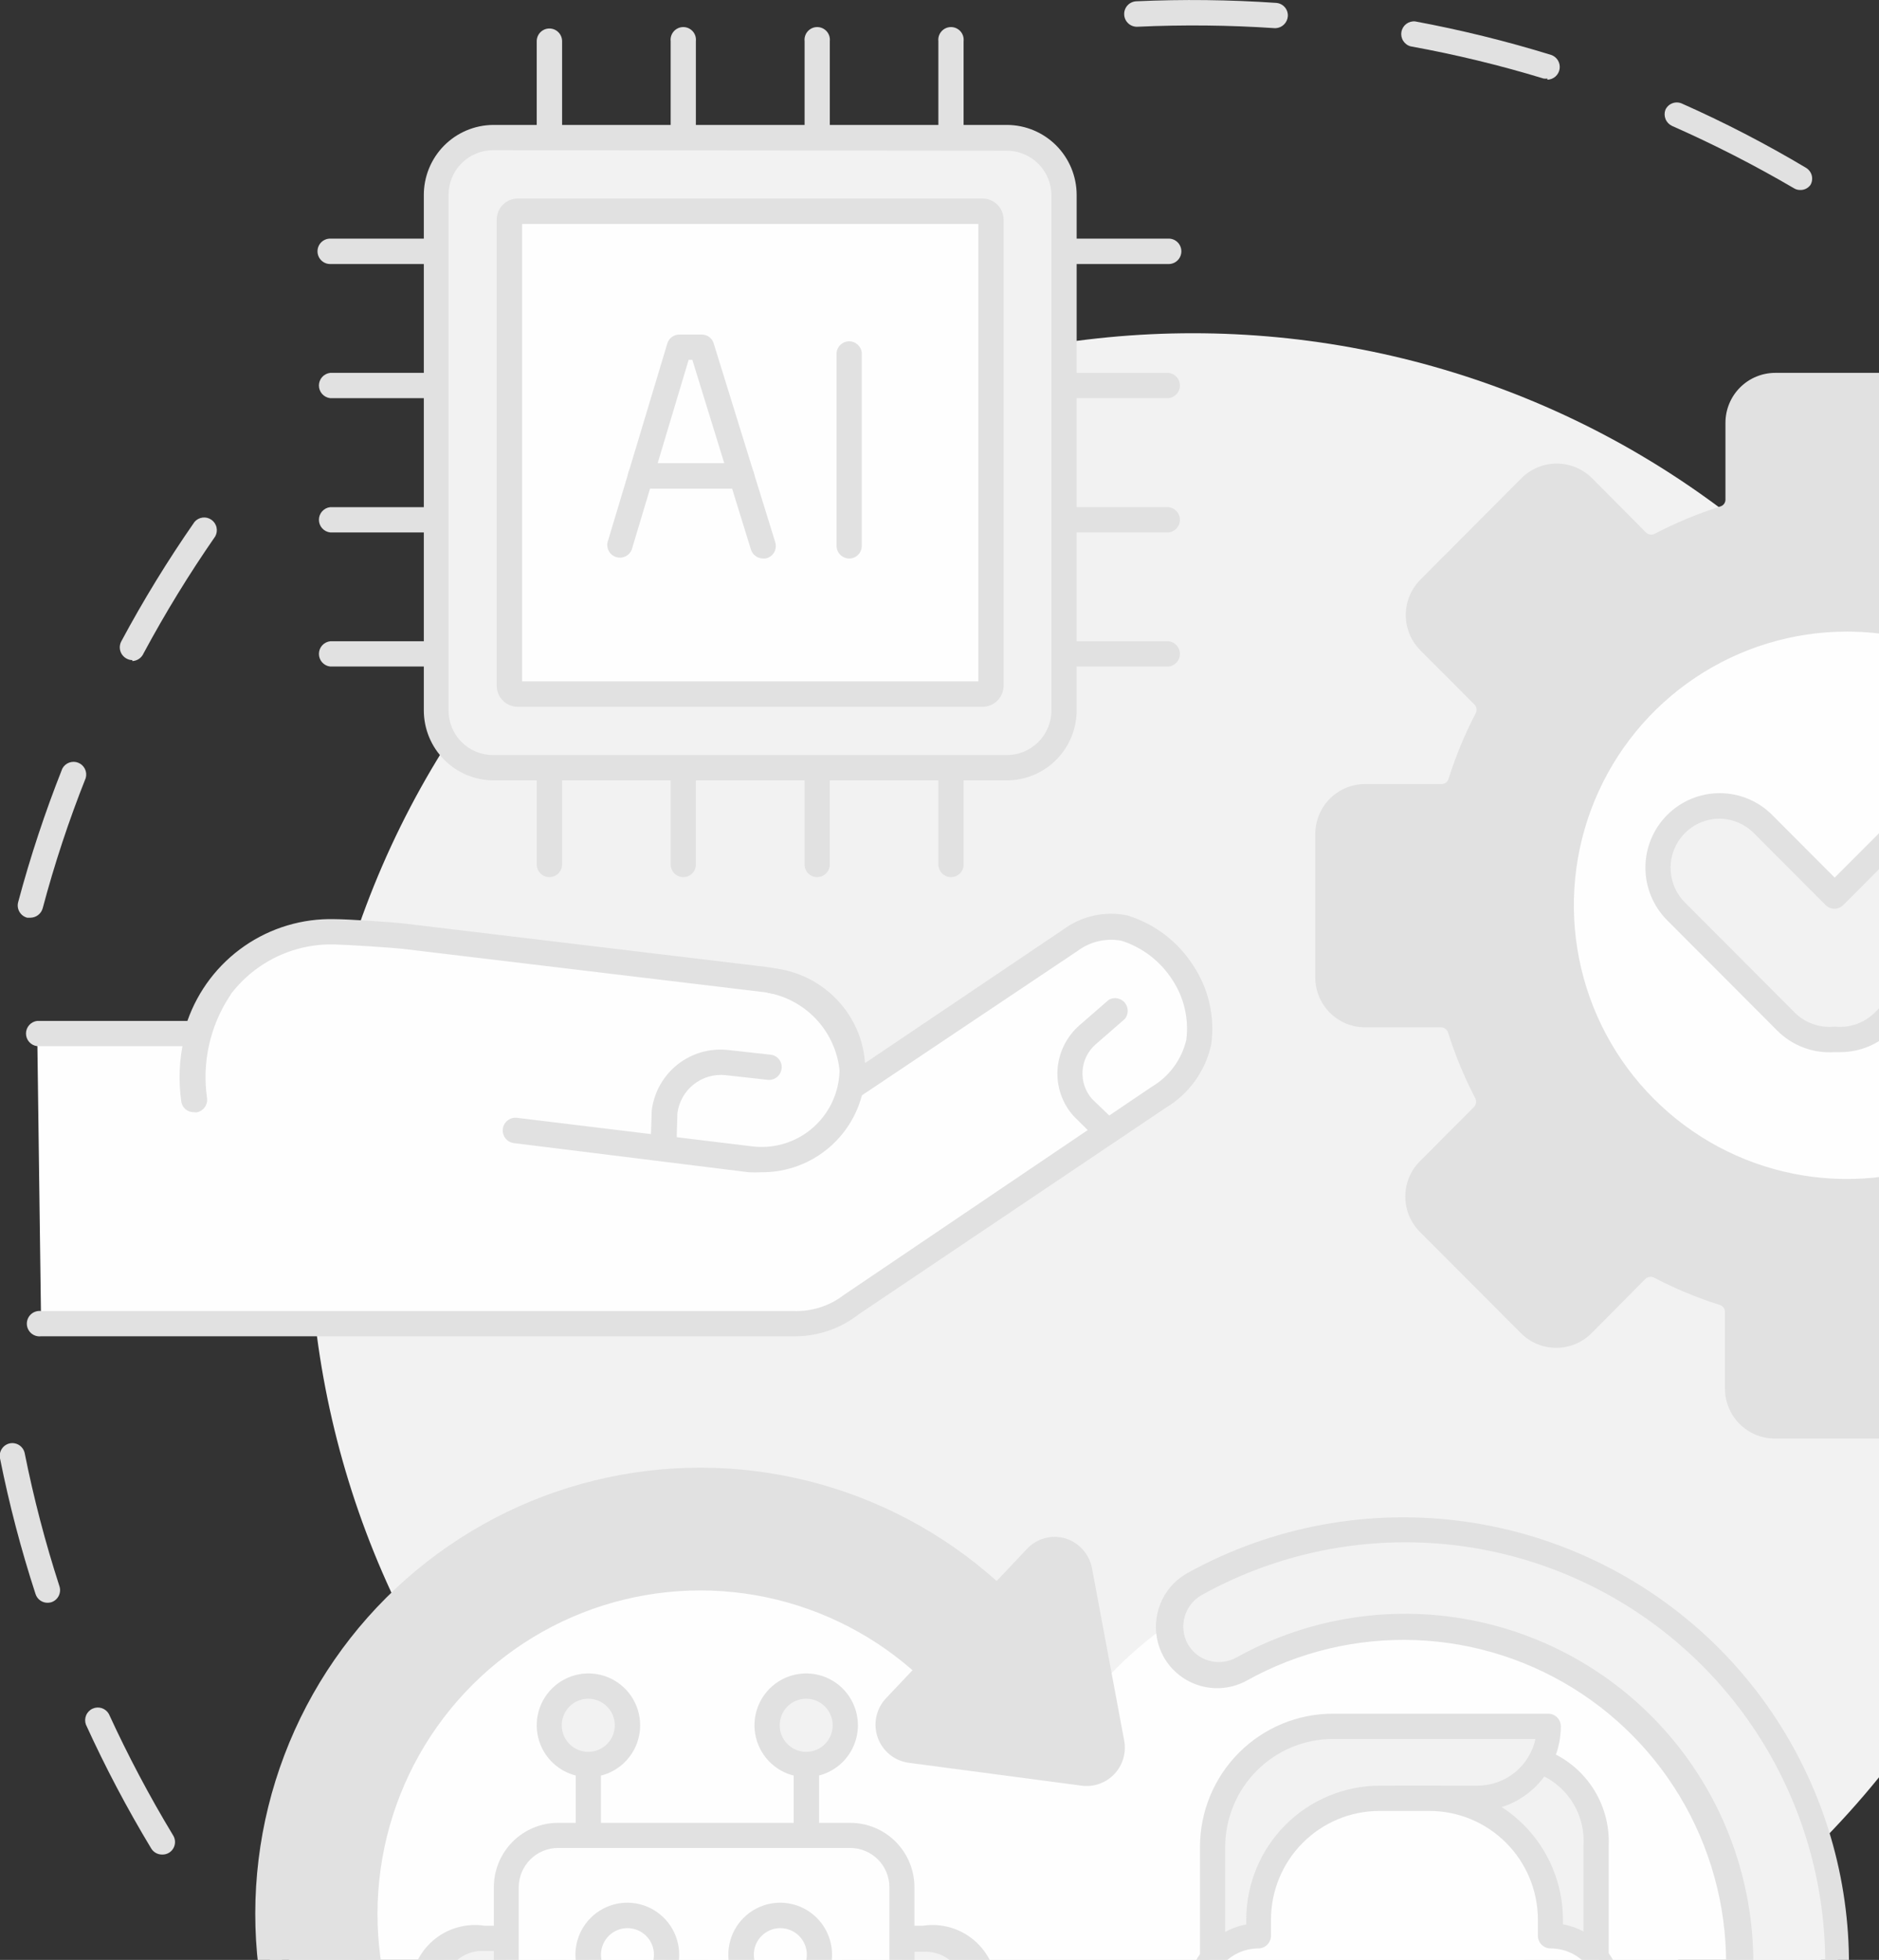 <svg width="117" height="122" viewBox="0 0 117 122" fill="none" xmlns="http://www.w3.org/2000/svg">
<rect x="0" y="0" width="117" height="122" fill="#333333" stroke="none"/>
<g clip-path="url(#clip0_2439_3164)">
<path d="M125.85 22.189C125.645 22.186 125.45 22.107 125.3 21.968C123.239 20.005 121.065 18.165 118.79 16.456C118.625 16.329 118.517 16.142 118.489 15.936C118.461 15.729 118.515 15.52 118.64 15.354C118.701 15.27 118.778 15.2 118.867 15.146C118.955 15.093 119.054 15.058 119.156 15.043C119.259 15.028 119.363 15.033 119.463 15.059C119.563 15.085 119.657 15.131 119.74 15.193C122.06 16.944 124.28 18.825 126.39 20.826C126.533 20.975 126.613 21.174 126.613 21.382C126.613 21.589 126.533 21.789 126.39 21.938C126.247 22.087 126.055 22.176 125.85 22.189ZM112.1 11.826C111.958 11.83 111.819 11.791 111.7 11.716C109.245 10.28 106.711 8.985 104.11 7.837C103.929 7.752 103.786 7.601 103.71 7.416C103.634 7.23 103.631 7.023 103.7 6.835C103.783 6.652 103.933 6.508 104.12 6.434C104.306 6.359 104.513 6.359 104.7 6.434C107.361 7.613 109.949 8.952 112.45 10.443C112.538 10.495 112.616 10.564 112.678 10.646C112.741 10.728 112.786 10.821 112.812 10.921C112.838 11.02 112.844 11.124 112.83 11.226C112.816 11.328 112.782 11.427 112.73 11.515C112.657 11.614 112.562 11.694 112.453 11.748C112.343 11.802 112.222 11.829 112.1 11.826ZM96.35 4.891C96.273 4.9 96.196 4.9 96.12 4.891C93.401 4.063 90.636 3.393 87.84 2.886C87.647 2.836 87.481 2.714 87.375 2.546C87.268 2.378 87.228 2.176 87.263 1.98C87.299 1.784 87.407 1.608 87.565 1.489C87.724 1.369 87.922 1.313 88.12 1.333C90.977 1.865 93.802 2.561 96.58 3.417C96.757 3.476 96.907 3.595 97.005 3.754C97.102 3.913 97.141 4.102 97.113 4.286C97.086 4.471 96.994 4.64 96.854 4.763C96.715 4.887 96.536 4.957 96.35 4.961V4.891ZM79.43 1.754H79.38C76.54 1.563 73.692 1.533 70.85 1.664C70.743 1.672 70.637 1.658 70.536 1.624C70.435 1.59 70.342 1.536 70.263 1.464C70.183 1.393 70.119 1.307 70.074 1.21C70.029 1.113 70.003 1.009 70 0.902C69.992 0.694 70.066 0.49 70.206 0.337C70.347 0.183 70.542 0.091 70.75 0.08C73.653 -0.052 76.561 -0.018 79.46 0.18C79.562 0.187 79.662 0.213 79.755 0.259C79.847 0.304 79.929 0.367 79.997 0.444C80.065 0.522 80.117 0.612 80.15 0.709C80.183 0.806 80.196 0.909 80.19 1.012C80.175 1.207 80.09 1.391 79.95 1.527C79.81 1.664 79.625 1.745 79.43 1.754Z" fill="#E1E1E1"/>
<path d="M1.9 57.126H1.69C1.587 57.098 1.49 57.05 1.406 56.984C1.322 56.918 1.253 56.836 1.201 56.742C1.15 56.649 1.118 56.545 1.107 56.439C1.097 56.333 1.108 56.225 1.14 56.123C1.893 53.313 2.808 50.549 3.88 47.845C3.971 47.672 4.122 47.539 4.305 47.472C4.488 47.404 4.689 47.406 4.87 47.478C5.052 47.551 5.2 47.687 5.286 47.862C5.373 48.037 5.392 48.238 5.34 48.426C4.287 51.073 3.392 53.781 2.66 56.534C2.614 56.702 2.516 56.851 2.378 56.957C2.241 57.064 2.073 57.123 1.9 57.126ZM8.24 41.09C8.11 41.09 7.982 41.056 7.87 40.99C7.688 40.89 7.553 40.723 7.493 40.525C7.433 40.326 7.454 40.112 7.55 39.928C8.925 37.363 10.448 34.88 12.11 32.491C12.237 32.341 12.416 32.244 12.611 32.219C12.806 32.193 13.003 32.242 13.164 32.355C13.325 32.467 13.439 32.636 13.482 32.828C13.526 33.02 13.497 33.222 13.4 33.393C11.777 35.732 10.288 38.161 8.94 40.669C8.88 40.807 8.783 40.926 8.659 41.011C8.535 41.096 8.39 41.144 8.24 41.151V41.09Z" fill="#E1E1E1"/>
<path d="M10.09 115.444C9.956 115.444 9.825 115.41 9.707 115.345C9.59 115.28 9.491 115.187 9.42 115.073C7.916 112.581 6.558 110.005 5.35 107.356C5.282 107.169 5.286 106.963 5.362 106.78C5.438 106.596 5.58 106.447 5.761 106.364C5.941 106.28 6.146 106.268 6.335 106.329C6.524 106.391 6.683 106.521 6.78 106.695C7.97 109.287 9.305 111.81 10.78 114.251C10.835 114.339 10.871 114.437 10.888 114.539C10.904 114.642 10.9 114.746 10.876 114.847C10.852 114.948 10.808 115.043 10.747 115.126C10.686 115.21 10.609 115.28 10.52 115.334C10.391 115.412 10.241 115.45 10.09 115.444ZM3 99.769C2.826 99.779 2.653 99.73 2.51 99.63C2.367 99.531 2.261 99.385 2.21 99.218C1.309 96.451 0.571 93.634 0 90.78C-0.041 90.575 -0 90.362 0.114 90.188C0.228 90.013 0.406 89.891 0.61 89.848C0.712 89.827 0.817 89.827 0.919 89.847C1.02 89.867 1.117 89.907 1.204 89.965C1.29 90.023 1.364 90.097 1.422 90.183C1.48 90.27 1.52 90.367 1.54 90.469C2.1 93.265 2.821 96.025 3.7 98.737C3.733 98.837 3.746 98.941 3.738 99.046C3.73 99.15 3.701 99.252 3.654 99.345C3.606 99.438 3.541 99.521 3.461 99.589C3.382 99.656 3.29 99.707 3.19 99.739C3.128 99.755 3.064 99.766 3 99.769Z" fill="#E1E1E1"/>
<path d="M116.31 138.865C116.141 138.866 115.977 138.812 115.841 138.712C115.705 138.612 115.605 138.471 115.555 138.31C115.504 138.149 115.507 137.976 115.562 137.816C115.616 137.656 115.721 137.518 115.86 137.422C118.214 135.824 120.474 134.09 122.63 132.231C122.707 132.162 122.798 132.11 122.896 132.077C122.994 132.043 123.098 132.03 123.201 132.038C123.305 132.045 123.405 132.073 123.498 132.12C123.59 132.167 123.672 132.232 123.74 132.311C123.875 132.47 123.943 132.675 123.928 132.884C123.913 133.092 123.817 133.286 123.66 133.424C121.458 135.321 119.151 137.091 116.75 138.725C116.619 138.813 116.467 138.862 116.31 138.865ZM129.31 127.611C129.114 127.615 128.924 127.543 128.78 127.41C128.627 127.269 128.536 127.073 128.526 126.864C128.517 126.656 128.59 126.452 128.73 126.298C130.661 124.203 132.471 121.997 134.15 119.693C134.206 119.599 134.282 119.519 134.372 119.456C134.461 119.393 134.563 119.349 134.671 119.328C134.778 119.306 134.889 119.307 134.996 119.331C135.102 119.355 135.203 119.401 135.292 119.465C135.38 119.53 135.454 119.613 135.509 119.708C135.564 119.803 135.598 119.908 135.61 120.017C135.622 120.126 135.611 120.237 135.579 120.341C135.546 120.446 135.492 120.543 135.42 120.625C133.706 122.974 131.86 125.223 129.89 127.36C129.747 127.513 129.549 127.604 129.34 127.611H129.31ZM139.46 113.7C139.321 113.702 139.184 113.667 139.063 113.598C138.943 113.529 138.843 113.429 138.773 113.309C138.704 113.188 138.668 113.051 138.669 112.912C138.67 112.773 138.708 112.637 138.78 112.518C140.186 110.042 141.444 107.485 142.55 104.861C142.586 104.759 142.642 104.666 142.716 104.586C142.789 104.507 142.878 104.444 142.977 104.401C143.076 104.358 143.183 104.335 143.29 104.335C143.398 104.334 143.505 104.356 143.604 104.398C143.703 104.441 143.793 104.503 143.867 104.582C143.941 104.66 143.999 104.753 144.036 104.855C144.073 104.956 144.089 105.064 144.082 105.172C144.076 105.28 144.048 105.385 144 105.482C142.862 108.159 141.573 110.769 140.14 113.299C140.075 113.417 139.982 113.516 139.868 113.586C139.754 113.656 139.623 113.696 139.49 113.7H139.46ZM146.17 97.825C146.097 97.835 146.023 97.835 145.95 97.825C145.848 97.797 145.752 97.748 145.67 97.681C145.587 97.615 145.519 97.532 145.47 97.438C145.42 97.344 145.39 97.242 145.381 97.136C145.373 97.03 145.386 96.924 145.42 96.823C146.215 94.089 146.856 91.311 147.34 88.505C147.355 88.403 147.391 88.305 147.445 88.217C147.499 88.129 147.57 88.053 147.654 87.993C147.738 87.934 147.833 87.891 147.934 87.869C148.034 87.847 148.138 87.845 148.24 87.863C148.444 87.898 148.628 88.012 148.749 88.18C148.871 88.349 148.921 88.559 148.89 88.765C148.384 91.637 147.717 94.478 146.89 97.274C146.841 97.424 146.75 97.555 146.627 97.653C146.505 97.752 146.356 97.811 146.2 97.825H146.17ZM149.07 80.788C148.966 80.783 148.865 80.757 148.771 80.712C148.678 80.668 148.595 80.605 148.526 80.527C148.457 80.45 148.404 80.359 148.37 80.261C148.337 80.163 148.323 80.059 148.33 79.956C148.4 78.593 148.44 77.21 148.44 75.837C148.44 74.464 148.39 72.83 148.31 71.407C148.303 71.304 148.317 71.2 148.35 71.102C148.384 71.004 148.437 70.913 148.506 70.836C148.575 70.758 148.658 70.695 148.751 70.651C148.845 70.606 148.946 70.58 149.05 70.575C149.257 70.567 149.459 70.639 149.614 70.778C149.769 70.916 149.864 71.109 149.88 71.317C149.97 72.81 150.01 74.323 150.01 75.837C150.01 77.35 150.01 78.653 149.9 80.036C149.9 80.141 149.879 80.246 149.839 80.343C149.798 80.44 149.74 80.528 149.665 80.603C149.591 80.677 149.503 80.737 149.406 80.777C149.309 80.817 149.205 80.838 149.1 80.838L149.07 80.788Z" fill="#E1E1E1"/>
<path d="M113.181 114.876C134.668 93.342 134.668 58.428 113.181 36.894C91.694 15.36 56.858 15.36 35.371 36.894C13.884 58.428 13.884 93.342 35.371 114.876C56.858 136.41 91.694 136.41 113.181 114.876Z" fill="#F2F2F2"/>
<path d="M85 63.139H89.77C90.033 63.141 90.289 63.227 90.501 63.383C90.713 63.54 90.87 63.759 90.95 64.011C91.378 65.377 91.927 66.701 92.59 67.969C92.714 68.203 92.759 68.471 92.719 68.733C92.68 68.994 92.557 69.236 92.37 69.423L89 72.84C88.776 73.055 88.598 73.314 88.476 73.6C88.354 73.885 88.292 74.193 88.292 74.504C88.292 74.815 88.354 75.122 88.476 75.408C88.598 75.694 88.776 75.952 89 76.168L95.3 82.491C95.734 82.924 96.322 83.167 96.935 83.167C97.547 83.167 98.135 82.924 98.57 82.491L101.95 79.104C102.137 78.918 102.379 78.797 102.64 78.759C102.901 78.721 103.167 78.768 103.4 78.894C104.667 79.551 105.989 80.097 107.35 80.527C107.602 80.606 107.824 80.762 107.982 80.975C108.14 81.187 108.227 81.445 108.23 81.71V86.49C108.228 86.795 108.287 87.097 108.403 87.379C108.518 87.661 108.688 87.918 108.903 88.134C109.117 88.35 109.372 88.521 109.653 88.638C109.934 88.755 110.235 88.815 110.54 88.815H119.45C119.754 88.815 120.055 88.755 120.336 88.638C120.617 88.521 120.872 88.35 121.087 88.134C121.301 87.918 121.471 87.661 121.587 87.379C121.702 87.097 121.761 86.795 121.76 86.49V81.66C121.763 81.394 121.849 81.137 122.008 80.925C122.166 80.712 122.387 80.555 122.64 80.477C124.018 80.05 125.356 79.503 126.64 78.843C126.872 78.718 127.138 78.671 127.399 78.709C127.66 78.747 127.902 78.868 128.09 79.054L131.47 82.441C131.904 82.874 132.492 83.117 133.105 83.117C133.717 83.117 134.305 82.874 134.74 82.441L141 76.168C141.216 75.953 141.387 75.698 141.505 75.417C141.622 75.135 141.682 74.834 141.682 74.529C141.682 74.224 141.622 73.922 141.505 73.641C141.387 73.36 141.216 73.105 141 72.89L137.63 69.503C137.442 69.316 137.32 69.074 137.28 68.813C137.24 68.551 137.286 68.284 137.41 68.05C138.058 66.764 138.591 65.422 139 64.041C139.08 63.789 139.237 63.57 139.449 63.413C139.661 63.257 139.916 63.171 140.18 63.169H145C145.615 63.169 146.205 62.924 146.64 62.488C147.075 62.052 147.32 61.461 147.32 60.844V51.914C147.32 51.609 147.26 51.307 147.143 51.026C147.026 50.744 146.855 50.489 146.64 50.274C146.424 50.059 146.168 49.888 145.887 49.772C145.605 49.657 145.304 49.598 145 49.599H140.23C139.965 49.598 139.707 49.511 139.495 49.353C139.283 49.194 139.127 48.971 139.05 48.717C138.624 47.334 138.076 45.992 137.41 44.708C137.286 44.474 137.24 44.207 137.28 43.945C137.32 43.684 137.442 43.442 137.63 43.255L141 39.918C141.216 39.703 141.387 39.448 141.505 39.167C141.622 38.886 141.682 38.584 141.682 38.279C141.682 37.974 141.622 37.673 141.505 37.391C141.387 37.11 141.216 36.855 141 36.641L134.7 30.327C134.265 29.894 133.677 29.651 133.065 29.651C132.452 29.651 131.864 29.894 131.43 30.327L128 33.714C127.812 33.899 127.57 34.019 127.309 34.057C127.048 34.095 126.782 34.048 126.55 33.925C125.264 33.266 123.926 32.716 122.55 32.281C122.297 32.206 122.075 32.051 121.917 31.84C121.758 31.629 121.672 31.373 121.67 31.108V26.318C121.659 25.722 121.419 25.153 121 24.731C120.58 24.309 120.014 24.066 119.42 24.053H110.51C110.206 24.052 109.905 24.11 109.624 24.226C109.343 24.342 109.088 24.513 108.873 24.728C108.659 24.943 108.488 25.199 108.373 25.48C108.257 25.762 108.198 26.064 108.2 26.368V31.068C108.198 31.332 108.111 31.589 107.953 31.8C107.794 32.011 107.572 32.166 107.32 32.241C105.96 32.679 104.639 33.228 103.37 33.885C103.137 34.008 102.871 34.055 102.61 34.017C102.35 33.979 102.108 33.859 101.92 33.674L98.54 30.287C98.105 29.854 97.517 29.611 96.905 29.611C96.292 29.611 95.704 29.854 95.27 30.287L89 36.641C88.784 36.855 88.612 37.11 88.495 37.391C88.378 37.673 88.317 37.974 88.317 38.279C88.317 38.584 88.378 38.886 88.495 39.167C88.612 39.448 88.784 39.703 89 39.918L92.37 43.305C92.557 43.492 92.68 43.734 92.719 43.995C92.759 44.257 92.714 44.525 92.59 44.758C91.924 46.042 91.375 47.384 90.95 48.767C90.873 49.021 90.717 49.244 90.504 49.403C90.292 49.561 90.035 49.648 89.77 49.649H85C84.695 49.648 84.394 49.707 84.113 49.822C83.831 49.938 83.575 50.109 83.36 50.324C83.144 50.539 82.973 50.794 82.856 51.076C82.74 51.358 82.68 51.659 82.68 51.964V60.894C82.7 61.497 82.954 62.068 83.387 62.486C83.82 62.905 84.398 63.139 85 63.139Z" fill="#E1E1E1"/>
<path d="M119.419 89.547H110.509C109.687 89.547 108.899 89.22 108.317 88.637C107.736 88.054 107.409 87.264 107.409 86.44V81.66C107.407 81.562 107.374 81.468 107.314 81.39C107.255 81.313 107.173 81.256 107.079 81.229C105.672 80.786 104.307 80.219 102.999 79.535C102.913 79.49 102.815 79.473 102.719 79.486C102.622 79.498 102.532 79.54 102.459 79.605L99.099 82.993C98.516 83.575 97.727 83.901 96.904 83.901C96.082 83.901 95.292 83.575 94.709 82.993L88.409 76.679C87.829 76.096 87.504 75.307 87.504 74.484C87.504 73.661 87.829 72.871 88.409 72.289L91.789 68.902C91.854 68.829 91.896 68.739 91.908 68.642C91.921 68.545 91.904 68.447 91.859 68.36C91.177 67.053 90.612 65.688 90.169 64.281C90.142 64.188 90.085 64.105 90.008 64.046C89.931 63.986 89.837 63.953 89.739 63.951H84.999C84.177 63.951 83.389 63.623 82.807 63.041C82.226 62.458 81.899 61.668 81.899 60.844V51.914C81.899 51.09 82.226 50.3 82.807 49.717C83.389 49.135 84.177 48.807 84.999 48.807H89.769C89.867 48.807 89.962 48.774 90.04 48.714C90.117 48.654 90.173 48.571 90.199 48.477C90.642 47.07 91.207 45.705 91.889 44.398C91.933 44.312 91.95 44.216 91.937 44.121C91.925 44.026 91.883 43.937 91.819 43.867L88.439 40.479C87.859 39.897 87.534 39.107 87.534 38.284C87.534 37.461 87.859 36.672 88.439 36.089L94.739 29.765C95.322 29.183 96.112 28.857 96.934 28.857C97.757 28.857 98.546 29.183 99.129 29.765L102.499 33.153C102.571 33.219 102.661 33.262 102.758 33.274C102.855 33.287 102.953 33.269 103.039 33.223C104.346 32.544 105.707 31.977 107.109 31.529C107.203 31.505 107.286 31.451 107.345 31.375C107.405 31.299 107.438 31.205 107.439 31.108V26.318C107.439 25.494 107.766 24.704 108.347 24.121C108.929 23.538 109.717 23.211 110.539 23.211H119.449C120.272 23.211 121.06 23.538 121.641 24.121C122.223 24.704 122.549 25.494 122.549 26.318V31.068C122.551 31.165 122.584 31.259 122.643 31.335C122.703 31.411 122.786 31.465 122.879 31.489C124.282 31.937 125.643 32.503 126.949 33.183C127.036 33.229 127.134 33.247 127.231 33.234C127.327 33.222 127.418 33.179 127.489 33.113L130.859 29.725C131.445 29.148 132.233 28.825 133.054 28.825C133.876 28.825 134.664 29.148 135.249 29.725L141.549 36.049C142.13 36.632 142.455 37.421 142.455 38.244C142.455 39.067 142.13 39.856 141.549 40.439L138.169 43.826C138.105 43.897 138.064 43.986 138.052 44.081C138.039 44.176 138.056 44.272 138.099 44.358C138.781 45.665 139.347 47.03 139.789 48.437C139.815 48.531 139.872 48.614 139.949 48.674C140.027 48.734 140.122 48.767 140.219 48.767H144.999C145.822 48.767 146.61 49.095 147.191 49.677C147.773 50.26 148.099 51.05 148.099 51.874V60.804C148.099 61.628 147.773 62.418 147.191 63.001C146.61 63.583 145.822 63.911 144.999 63.911H140.229C140.132 63.911 140.037 63.944 139.959 64.004C139.882 64.064 139.825 64.147 139.799 64.241C139.357 65.648 138.791 67.013 138.109 68.32C138.065 68.407 138.048 68.505 138.06 68.602C138.073 68.698 138.114 68.789 138.179 68.862L141.559 72.249C142.14 72.831 142.465 73.621 142.465 74.444C142.465 75.267 142.14 76.056 141.559 76.639L135.259 82.953C134.677 83.534 133.887 83.861 133.064 83.861C132.242 83.861 131.452 83.534 130.869 82.953L127.499 79.565C127.427 79.5 127.337 79.458 127.24 79.446C127.144 79.433 127.046 79.45 126.959 79.495C125.655 80.178 124.293 80.745 122.889 81.189C122.796 81.216 122.714 81.273 122.654 81.35C122.595 81.428 122.562 81.522 122.559 81.62V86.4C122.565 86.815 122.487 87.227 122.331 87.611C122.175 87.995 121.944 88.344 121.652 88.637C121.359 88.931 121.011 89.162 120.627 89.318C120.244 89.475 119.833 89.552 119.419 89.547ZM102.779 77.901C103.128 77.893 103.473 77.976 103.779 78.142C105.008 78.779 106.29 79.309 107.609 79.725C108.017 79.856 108.372 80.115 108.622 80.463C108.873 80.811 109.005 81.231 108.999 81.66V86.44C108.999 86.847 109.161 87.237 109.448 87.524C109.734 87.812 110.124 87.974 110.529 87.974H119.439C119.643 87.978 119.845 87.941 120.034 87.866C120.223 87.79 120.395 87.678 120.541 87.535C120.686 87.392 120.801 87.222 120.88 87.034C120.959 86.846 120.999 86.644 120.999 86.44V81.66C120.996 81.227 121.132 80.805 121.388 80.456C121.644 80.107 122.006 79.851 122.419 79.725C123.721 79.316 124.986 78.796 126.199 78.172C126.579 77.966 127.015 77.889 127.443 77.952C127.87 78.016 128.265 78.216 128.569 78.523L131.939 81.91C132.226 82.198 132.614 82.36 133.019 82.361C133.22 82.362 133.42 82.323 133.605 82.246C133.791 82.168 133.959 82.054 134.099 81.91L140.409 75.596C140.693 75.308 140.852 74.919 140.852 74.514C140.852 74.109 140.693 73.72 140.409 73.431L136.999 70.014C136.693 69.709 136.493 69.313 136.43 68.885C136.367 68.457 136.444 68.019 136.649 67.639C137.281 66.409 137.809 65.128 138.229 63.81C138.353 63.394 138.608 63.029 138.956 62.771C139.304 62.513 139.726 62.374 140.159 62.377H144.999C145.405 62.377 145.794 62.216 146.081 61.928C146.368 61.641 146.529 61.251 146.529 60.844V51.914C146.527 51.508 146.365 51.12 146.078 50.833C145.792 50.546 145.404 50.383 144.999 50.381H140.229C139.798 50.384 139.376 50.248 139.028 49.991C138.68 49.734 138.425 49.372 138.299 48.958C137.867 47.629 137.325 46.338 136.679 45.099C136.474 44.718 136.397 44.281 136.46 43.853C136.523 43.425 136.723 43.029 137.029 42.724L140.409 39.347C140.693 39.058 140.852 38.669 140.852 38.264C140.852 37.859 140.693 37.471 140.409 37.182L134.099 30.858C133.813 30.575 133.427 30.416 133.024 30.416C132.622 30.416 132.236 30.575 131.949 30.858L128.569 34.245C128.266 34.554 127.872 34.756 127.444 34.821C127.017 34.886 126.58 34.811 126.199 34.606C124.969 33.986 123.687 33.474 122.369 33.073C121.954 32.935 121.594 32.664 121.347 32.302C121.099 31.94 120.977 31.507 120.999 31.068V26.318C120.997 25.912 120.835 25.523 120.548 25.236C120.262 24.95 119.874 24.787 119.469 24.785H110.559C110.356 24.782 110.155 24.82 109.966 24.895C109.778 24.971 109.606 25.083 109.461 25.226C109.316 25.368 109.201 25.538 109.121 25.726C109.042 25.913 109.001 26.114 108.999 26.318V31.068C109.017 31.516 108.885 31.956 108.624 32.319C108.363 32.682 107.988 32.948 107.559 33.073C106.24 33.493 104.958 34.026 103.729 34.666C103.349 34.871 102.912 34.946 102.484 34.881C102.057 34.816 101.663 34.614 101.359 34.306L97.999 30.878C97.713 30.595 97.327 30.436 96.924 30.436C96.522 30.436 96.136 30.595 95.849 30.878L89.539 37.202C89.256 37.49 89.097 37.879 89.097 38.284C89.097 38.689 89.256 39.078 89.539 39.367L92.919 42.744C93.218 43.05 93.411 43.444 93.471 43.867C93.53 44.291 93.453 44.723 93.249 45.099C92.618 46.333 92.09 47.617 91.669 48.938C91.544 49.352 91.288 49.714 90.941 49.971C90.593 50.227 90.171 50.364 89.739 50.361H84.999C84.594 50.363 84.207 50.526 83.92 50.813C83.634 51.1 83.472 51.488 83.469 51.894V60.824C83.467 61.027 83.504 61.228 83.58 61.417C83.656 61.605 83.768 61.776 83.91 61.921C84.053 62.066 84.222 62.18 84.409 62.259C84.596 62.337 84.797 62.377 84.999 62.377H89.769C90.203 62.374 90.625 62.513 90.973 62.771C91.321 63.029 91.576 63.394 91.699 63.81C92.12 65.128 92.648 66.409 93.279 67.639C93.485 68.019 93.562 68.457 93.499 68.885C93.435 69.313 93.236 69.709 92.929 70.014L89.549 73.401C89.266 73.69 89.107 74.079 89.107 74.484C89.107 74.889 89.266 75.278 89.549 75.566L95.859 81.88C96.146 82.163 96.532 82.322 96.934 82.322C97.337 82.322 97.723 82.163 98.009 81.88L101.389 78.493C101.758 78.121 102.257 77.909 102.779 77.901Z" fill="#E1E1E1"/>
<path d="M119.05 73.764C128.623 71.5 134.552 61.886 132.293 52.292C130.033 42.698 120.441 36.756 110.868 39.02C101.295 41.285 95.366 50.898 97.625 60.492C99.885 70.087 109.477 76.029 119.05 73.764Z" fill="#FEFEFE"/>
<path d="M114.999 75.025C111.321 75.025 107.725 73.932 104.666 71.883C101.607 69.835 99.223 66.924 97.815 63.518C96.407 60.111 96.039 56.363 96.757 52.747C97.475 49.131 99.246 45.81 101.847 43.203C104.448 40.596 107.763 38.821 111.371 38.101C114.979 37.382 118.719 37.751 122.117 39.162C125.516 40.573 128.421 42.962 130.465 46.028C132.509 49.093 133.599 52.697 133.599 56.384C133.594 61.326 131.633 66.065 128.146 69.559C124.659 73.054 119.931 75.02 114.999 75.025ZM114.999 39.316C111.637 39.316 108.35 40.316 105.555 42.188C102.759 44.06 100.58 46.721 99.293 49.834C98.007 52.947 97.67 56.373 98.326 59.678C98.982 62.983 100.601 66.019 102.979 68.401C105.356 70.784 108.385 72.407 111.683 73.064C114.981 73.722 118.399 73.384 121.505 72.095C124.611 70.805 127.266 68.621 129.134 65.82C131.002 63.018 131.999 59.724 131.999 56.354C131.999 51.835 130.208 47.502 127.02 44.307C123.832 41.111 119.508 39.316 114.999 39.316Z" fill="#E1E1E1"/>
<path d="M131.65 43.756C130.93 43.035 129.953 42.629 128.935 42.629C127.917 42.629 126.94 43.035 126.22 43.756L114.22 55.783L109.78 51.333C109.423 50.975 109 50.691 108.534 50.497C108.068 50.303 107.568 50.203 107.063 50.202C106.559 50.202 106.059 50.301 105.592 50.494C105.126 50.687 104.702 50.971 104.345 51.328C103.988 51.685 103.704 52.11 103.511 52.577C103.317 53.044 103.217 53.545 103.217 54.05C103.216 54.556 103.315 55.057 103.508 55.525C103.701 55.992 103.983 56.417 104.34 56.775L111.18 63.63C112.038 64.336 113.114 64.722 114.225 64.722C115.335 64.722 116.412 64.336 117.27 63.63L131.63 49.228C131.992 48.872 132.28 48.447 132.478 47.978C132.675 47.509 132.778 47.005 132.779 46.496C132.781 45.988 132.682 45.483 132.489 45.013C132.295 44.543 132.01 44.115 131.65 43.756Z" fill="#F2F2F2"/>
<path d="M114.58 65.494H114.24C113.579 65.539 112.917 65.442 112.298 65.209C111.678 64.975 111.116 64.611 110.65 64.141L103.81 57.286C102.942 56.417 102.455 55.238 102.455 54.009C102.455 52.78 102.942 51.601 103.81 50.732C104.677 49.862 105.853 49.374 107.08 49.374C108.306 49.374 109.482 49.862 110.35 50.732L114.24 54.63L125.67 43.195C126.539 42.33 127.714 41.844 128.94 41.844C130.165 41.844 131.34 42.33 132.21 43.195C133.073 44.066 133.558 45.244 133.558 46.472C133.558 47.7 133.073 48.878 132.21 49.749L117.84 64.141C117.412 64.571 116.904 64.911 116.344 65.143C115.785 65.376 115.185 65.495 114.58 65.494ZM107.08 50.962C106.475 50.961 105.884 51.139 105.382 51.475C104.879 51.811 104.487 52.289 104.255 52.848C104.024 53.408 103.964 54.023 104.082 54.617C104.2 55.211 104.492 55.756 104.92 56.184L111.76 63.039C112.076 63.351 112.456 63.59 112.874 63.741C113.292 63.891 113.737 63.949 114.18 63.911C114.222 63.901 114.267 63.901 114.31 63.911C114.752 63.949 115.197 63.891 115.615 63.741C116.033 63.59 116.413 63.351 116.73 63.039L131.1 48.637C131.672 48.063 131.994 47.284 131.994 46.472C131.994 45.66 131.672 44.882 131.1 44.307C130.527 43.733 129.75 43.411 128.94 43.411C128.129 43.411 127.352 43.733 126.78 44.307L114.78 56.334C114.707 56.408 114.621 56.466 114.525 56.506C114.43 56.546 114.328 56.566 114.225 56.566C114.121 56.566 114.019 56.546 113.924 56.506C113.829 56.466 113.742 56.408 113.67 56.334L109.22 51.874C108.653 51.302 107.884 50.974 107.08 50.962Z" fill="#E1E1E1"/>
<path d="M2.319 64.332H12.199V64.542C12.677 62.632 13.79 60.942 15.356 59.752C16.921 58.562 18.845 57.943 20.809 57.998C21.629 57.998 24.459 58.198 25.139 58.278L47.629 60.974C49.144 61.178 50.533 61.927 51.537 63.081C52.542 64.236 53.093 65.716 53.089 67.248C53.089 67.398 53.039 67.539 53.019 67.679L57.019 65.013L66.679 58.519C70.739 55.783 73.679 60.523 73.679 60.523C73.679 60.523 76.879 65.123 72.179 68.28L52.999 81.179C51.964 81.987 50.681 82.412 49.369 82.381H2.559L2.319 64.332Z" fill="#FEFEFE"/>
<path d="M49.549 83.183H2.549C2.439 83.195 2.327 83.184 2.221 83.151C2.115 83.117 2.017 83.061 1.934 82.987C1.851 82.912 1.785 82.822 1.74 82.72C1.694 82.618 1.671 82.508 1.671 82.396C1.671 82.285 1.694 82.175 1.74 82.073C1.785 81.971 1.851 81.88 1.934 81.806C2.017 81.732 2.115 81.676 2.221 81.642C2.327 81.608 2.439 81.597 2.549 81.609H49.399C50.534 81.654 51.648 81.299 52.549 80.607L71.719 67.649C72.257 67.332 72.725 66.91 73.094 66.407C73.464 65.904 73.728 65.331 73.869 64.722C74.035 63.415 73.726 62.092 72.999 60.994C72.258 59.837 71.137 58.976 69.829 58.559C69.353 58.47 68.864 58.481 68.392 58.591C67.921 58.702 67.477 58.909 67.089 59.2L53.449 68.33C53.321 68.418 53.17 68.465 53.014 68.465C52.859 68.465 52.708 68.418 52.579 68.33C52.448 68.246 52.345 68.122 52.286 67.977C52.227 67.832 52.214 67.671 52.249 67.519L52.309 67.188C52.304 65.858 51.818 64.574 50.941 63.575C50.064 62.577 48.855 61.93 47.539 61.756L25.049 59.06C24.409 58.99 21.639 58.809 20.789 58.789C19.012 58.751 17.273 59.318 15.858 60.397C14.444 61.476 13.436 63.005 12.999 64.732C12.954 64.92 12.841 65.084 12.682 65.193C12.524 65.302 12.33 65.349 12.139 65.324C11.978 65.305 11.827 65.235 11.709 65.123H2.319C2.127 65.101 1.948 65.009 1.819 64.864C1.69 64.719 1.618 64.531 1.618 64.337C1.618 64.142 1.69 63.954 1.819 63.809C1.948 63.664 2.127 63.572 2.319 63.55H11.669C12.333 61.658 13.578 60.025 15.226 58.887C16.874 57.749 18.839 57.164 20.839 57.216C21.649 57.216 24.509 57.406 25.229 57.496L47.729 60.192C49.257 60.4 50.675 61.099 51.773 62.183C52.871 63.267 53.589 64.678 53.819 66.206L66.199 57.867C66.766 57.446 67.416 57.149 68.105 56.997C68.795 56.845 69.508 56.841 70.199 56.985C71.903 57.509 73.364 58.625 74.319 60.132C75.267 61.575 75.658 63.313 75.419 65.023C75.242 65.836 74.9 66.604 74.415 67.28C73.93 67.956 73.312 68.525 72.599 68.952L53.489 81.8C52.365 82.685 50.979 83.171 49.549 83.183Z" fill="#E1E1E1"/>
<path d="M47.409 72.971C47.146 72.985 46.883 72.985 46.619 72.971L31.999 71.157C31.791 71.131 31.602 71.024 31.472 70.859C31.343 70.693 31.284 70.483 31.309 70.275C31.335 70.066 31.442 69.876 31.607 69.746C31.772 69.617 31.981 69.558 32.189 69.583L46.809 71.357C47.442 71.439 48.084 71.394 48.699 71.227C49.315 71.059 49.891 70.772 50.395 70.381C50.9 69.99 51.322 69.503 51.639 68.948C51.955 68.394 52.159 67.782 52.239 67.148C52.315 66.527 52.265 65.898 52.093 65.297C51.922 64.697 51.631 64.136 51.239 63.65C50.441 62.641 49.276 61.988 47.999 61.836C47.897 61.824 47.797 61.791 47.707 61.74C47.617 61.689 47.538 61.62 47.475 61.538C47.412 61.456 47.365 61.362 47.339 61.262C47.312 61.161 47.305 61.057 47.319 60.954C47.331 60.852 47.362 60.752 47.412 60.662C47.462 60.572 47.53 60.493 47.611 60.429C47.692 60.366 47.785 60.319 47.884 60.292C47.984 60.265 48.087 60.259 48.189 60.273C49.038 60.369 49.859 60.635 50.604 61.053C51.349 61.471 52.004 62.034 52.529 62.708C53.043 63.36 53.422 64.108 53.645 64.908C53.868 65.708 53.931 66.544 53.829 67.368C53.627 68.927 52.862 70.357 51.679 71.389C50.496 72.421 48.978 72.984 47.409 72.971Z" fill="#E1E1E1"/>
<path d="M12.06 69.232C11.874 69.234 11.695 69.17 11.553 69.05C11.412 68.931 11.318 68.764 11.29 68.581C10.912 65.972 11.522 63.316 13 61.135C13.123 60.966 13.309 60.854 13.515 60.822C13.721 60.79 13.931 60.841 14.1 60.964C14.183 61.024 14.255 61.1 14.309 61.187C14.363 61.275 14.399 61.373 14.415 61.474C14.43 61.576 14.426 61.68 14.401 61.78C14.376 61.88 14.331 61.974 14.27 62.056C13.068 63.916 12.578 66.147 12.89 68.34C12.921 68.546 12.871 68.756 12.749 68.925C12.628 69.094 12.444 69.208 12.24 69.242L12.06 69.232Z" fill="#E1E1E1"/>
<path d="M41.279 72.159C41.176 72.157 41.074 72.136 40.979 72.094C40.884 72.053 40.798 71.994 40.727 71.919C40.655 71.845 40.599 71.757 40.562 71.66C40.524 71.564 40.506 71.46 40.509 71.357L40.579 69.202V69.152C40.712 68.015 41.29 66.977 42.186 66.266C43.083 65.556 44.224 65.231 45.359 65.364L47.979 65.654C48.081 65.664 48.181 65.695 48.271 65.744C48.361 65.793 48.441 65.859 48.505 65.94C48.57 66.02 48.617 66.112 48.645 66.211C48.673 66.31 48.681 66.414 48.669 66.516C48.646 66.725 48.542 66.916 48.379 67.048C48.216 67.179 48.007 67.24 47.799 67.218L45.179 66.927C44.468 66.851 43.756 67.057 43.195 67.501C42.634 67.945 42.269 68.592 42.179 69.302L42.119 71.417C42.113 71.521 42.086 71.623 42.04 71.717C41.995 71.81 41.931 71.894 41.853 71.963C41.775 72.032 41.684 72.085 41.585 72.118C41.487 72.152 41.383 72.165 41.279 72.159Z" fill="#E1E1E1"/>
<path d="M68.869 71.156C68.769 71.157 68.67 71.138 68.577 71.1C68.485 71.062 68.4 71.007 68.329 70.936L66.899 69.523C66.899 69.523 66.899 69.523 66.849 69.473C66.498 69.081 66.229 68.623 66.057 68.126C65.886 67.628 65.815 67.102 65.849 66.576C65.885 66.049 66.025 65.534 66.26 65.061C66.495 64.588 66.821 64.167 67.219 63.82L69.039 62.237C69.2 62.145 69.388 62.113 69.57 62.145C69.752 62.178 69.917 62.273 70.036 62.415C70.155 62.557 70.22 62.736 70.221 62.922C70.221 63.107 70.157 63.287 70.039 63.429L68.219 65.013C67.982 65.221 67.788 65.475 67.648 65.758C67.509 66.042 67.427 66.35 67.406 66.666C67.386 66.982 67.428 67.298 67.529 67.597C67.631 67.897 67.791 68.173 67.999 68.41L69.409 69.763C69.555 69.912 69.637 70.112 69.637 70.32C69.637 70.528 69.555 70.728 69.409 70.876C69.343 70.957 69.26 71.023 69.168 71.071C69.075 71.119 68.973 71.148 68.869 71.156Z" fill="#E1E1E1"/>
<path d="M34.21 10.142C34.001 10.14 33.802 10.056 33.654 9.908C33.507 9.76 33.422 9.56 33.42 9.351V2.566C33.42 2.356 33.503 2.154 33.651 2.006C33.8 1.857 34 1.774 34.21 1.774C34.419 1.774 34.62 1.857 34.769 2.006C34.917 2.154 35 2.356 35 2.566V9.351C34.997 9.56 34.913 9.76 34.766 9.908C34.618 10.056 34.419 10.14 34.21 10.142Z" fill="#E1E1E1"/>
<path d="M42.55 10.142C42.34 10.142 42.139 10.059 41.991 9.91C41.843 9.762 41.76 9.561 41.76 9.351V2.566C41.747 2.455 41.758 2.343 41.792 2.236C41.826 2.13 41.882 2.032 41.956 1.949C42.03 1.866 42.121 1.8 42.222 1.754C42.324 1.708 42.434 1.685 42.545 1.685C42.656 1.685 42.766 1.708 42.868 1.754C42.969 1.8 43.06 1.866 43.134 1.949C43.208 2.032 43.264 2.13 43.298 2.236C43.331 2.343 43.342 2.455 43.33 2.566V9.351C43.33 9.559 43.248 9.759 43.102 9.907C42.956 10.055 42.758 10.14 42.55 10.142Z" fill="#E1E1E1"/>
<path d="M50.88 10.142C50.672 10.14 50.474 10.055 50.328 9.907C50.182 9.759 50.1 9.559 50.1 9.351V2.566C50.087 2.455 50.098 2.343 50.132 2.236C50.166 2.13 50.221 2.032 50.296 1.949C50.37 1.866 50.461 1.8 50.562 1.754C50.663 1.708 50.773 1.685 50.885 1.685C50.996 1.685 51.106 1.708 51.208 1.754C51.309 1.8 51.4 1.866 51.474 1.949C51.548 2.032 51.604 2.13 51.638 2.236C51.671 2.343 51.682 2.455 51.67 2.566V9.351C51.67 9.561 51.587 9.762 51.438 9.91C51.29 10.059 51.089 10.142 50.88 10.142Z" fill="#E1E1E1"/>
<path d="M59.22 10.142C59.01 10.142 58.809 10.059 58.661 9.91C58.513 9.762 58.43 9.561 58.43 9.351V2.566C58.417 2.455 58.428 2.343 58.462 2.236C58.496 2.13 58.551 2.032 58.626 1.949C58.7 1.866 58.791 1.8 58.892 1.754C58.994 1.708 59.104 1.685 59.215 1.685C59.326 1.685 59.436 1.708 59.538 1.754C59.639 1.8 59.73 1.866 59.804 1.949C59.878 2.032 59.934 2.13 59.968 2.236C60.001 2.343 60.012 2.455 60 2.566V9.351C60 9.559 59.918 9.759 59.772 9.907C59.626 10.055 59.428 10.14 59.22 10.142Z" fill="#E1E1E1"/>
<path d="M34.21 54.6C34 54.6 33.8 54.517 33.651 54.368C33.503 54.22 33.42 54.018 33.42 53.808V47.023C33.42 46.813 33.503 46.612 33.651 46.464C33.8 46.315 34 46.232 34.21 46.232C34.419 46.232 34.62 46.315 34.769 46.464C34.917 46.612 35 46.813 35 47.023V53.808C35 54.018 34.917 54.22 34.769 54.368C34.62 54.517 34.419 54.6 34.21 54.6Z" fill="#E1E1E1"/>
<path d="M42.55 54.6C42.34 54.6 42.139 54.517 41.991 54.368C41.843 54.22 41.76 54.018 41.76 53.808V47.023C41.747 46.913 41.758 46.8 41.792 46.694C41.826 46.588 41.882 46.49 41.956 46.407C42.03 46.324 42.121 46.257 42.222 46.212C42.324 46.166 42.434 46.143 42.545 46.143C42.656 46.143 42.766 46.166 42.868 46.212C42.969 46.257 43.06 46.324 43.134 46.407C43.208 46.49 43.264 46.588 43.298 46.694C43.331 46.8 43.342 46.913 43.33 47.023V53.808C43.331 53.912 43.312 54.014 43.273 54.111C43.235 54.206 43.178 54.294 43.105 54.368C43.032 54.441 42.946 54.5 42.851 54.54C42.755 54.58 42.653 54.6 42.55 54.6Z" fill="#E1E1E1"/>
<path d="M50.88 54.6C50.776 54.6 50.674 54.58 50.579 54.54C50.484 54.5 50.397 54.441 50.325 54.368C50.252 54.294 50.195 54.206 50.156 54.111C50.118 54.014 50.098 53.912 50.1 53.808V47.023C50.087 46.913 50.098 46.8 50.132 46.694C50.166 46.588 50.221 46.49 50.296 46.407C50.37 46.324 50.461 46.257 50.562 46.212C50.663 46.166 50.773 46.143 50.885 46.143C50.996 46.143 51.106 46.166 51.208 46.212C51.309 46.257 51.4 46.324 51.474 46.407C51.548 46.49 51.604 46.588 51.638 46.694C51.671 46.8 51.682 46.913 51.67 47.023V53.808C51.67 54.018 51.587 54.22 51.438 54.368C51.29 54.517 51.089 54.6 50.88 54.6Z" fill="#E1E1E1"/>
<path d="M59.22 54.6C59.01 54.6 58.809 54.517 58.661 54.368C58.513 54.22 58.43 54.018 58.43 53.808V47.023C58.417 46.913 58.428 46.8 58.462 46.694C58.496 46.588 58.551 46.49 58.626 46.407C58.7 46.324 58.791 46.257 58.892 46.212C58.994 46.166 59.104 46.143 59.215 46.143C59.326 46.143 59.436 46.166 59.538 46.212C59.639 46.257 59.73 46.324 59.804 46.407C59.878 46.49 59.934 46.588 59.968 46.694C60.001 46.8 60.012 46.913 60 47.023V53.808C60.001 53.912 59.982 54.014 59.943 54.111C59.905 54.206 59.847 54.294 59.775 54.368C59.702 54.441 59.616 54.5 59.521 54.54C59.425 54.58 59.323 54.6 59.22 54.6Z" fill="#E1E1E1"/>
<path d="M27.34 41.491H20.56C20.367 41.469 20.189 41.377 20.059 41.232C19.93 41.087 19.858 40.899 19.858 40.705C19.858 40.51 19.93 40.322 20.059 40.177C20.189 40.032 20.367 39.94 20.56 39.918H27.34C27.533 39.94 27.711 40.032 27.84 40.177C27.969 40.322 28.041 40.51 28.041 40.705C28.041 40.899 27.969 41.087 27.84 41.232C27.711 41.377 27.533 41.469 27.34 41.491Z" fill="#E1E1E1"/>
<path d="M27.34 33.143H20.56C20.367 33.121 20.189 33.029 20.059 32.884C19.93 32.739 19.858 32.551 19.858 32.356C19.858 32.162 19.93 31.974 20.059 31.829C20.189 31.684 20.367 31.591 20.56 31.57H27.34C27.533 31.591 27.711 31.684 27.84 31.829C27.969 31.974 28.041 32.162 28.041 32.356C28.041 32.551 27.969 32.739 27.84 32.884C27.711 33.029 27.533 33.121 27.34 33.143Z" fill="#E1E1E1"/>
<path d="M27.34 24.785H20.56C20.367 24.763 20.189 24.67 20.059 24.525C19.93 24.38 19.858 24.192 19.858 23.998C19.858 23.803 19.93 23.615 20.059 23.47C20.189 23.325 20.367 23.233 20.56 23.211H27.34C27.533 23.233 27.711 23.325 27.84 23.47C27.969 23.615 28.041 23.803 28.041 23.998C28.041 24.192 27.969 24.38 27.84 24.525C27.711 24.67 27.533 24.763 27.34 24.785Z" fill="#E1E1E1"/>
<path d="M27.34 16.436H20.559C20.35 16.436 20.149 16.353 20.001 16.204C19.853 16.056 19.77 15.854 19.77 15.644C19.77 15.434 19.853 15.233 20.001 15.085C20.149 14.936 20.35 14.853 20.559 14.853H27.34C27.549 14.853 27.75 14.936 27.898 15.085C28.046 15.233 28.13 15.434 28.13 15.644C28.13 15.854 28.046 16.056 27.898 16.204C27.75 16.353 27.549 16.436 27.34 16.436Z" fill="#E1E1E1"/>
<path d="M72.74 41.491H66C65.889 41.504 65.777 41.493 65.671 41.459C65.565 41.425 65.468 41.369 65.385 41.295C65.302 41.221 65.236 41.13 65.19 41.028C65.145 40.926 65.121 40.816 65.121 40.705C65.121 40.593 65.145 40.483 65.19 40.381C65.236 40.279 65.302 40.188 65.385 40.114C65.468 40.04 65.565 39.984 65.671 39.95C65.777 39.916 65.889 39.905 66 39.918H72.77C72.963 39.94 73.141 40.032 73.27 40.177C73.4 40.322 73.471 40.51 73.471 40.705C73.471 40.899 73.4 41.087 73.27 41.232C73.141 41.377 72.963 41.469 72.77 41.491H72.74Z" fill="#E1E1E1"/>
<path d="M72.74 33.143H66C65.889 33.155 65.777 33.144 65.671 33.111C65.565 33.077 65.468 33.021 65.385 32.947C65.302 32.872 65.236 32.781 65.19 32.68C65.145 32.578 65.121 32.468 65.121 32.356C65.121 32.245 65.145 32.135 65.19 32.033C65.236 31.931 65.302 31.84 65.385 31.766C65.468 31.692 65.565 31.636 65.671 31.602C65.777 31.568 65.889 31.557 66 31.57H72.77C72.963 31.591 73.141 31.684 73.27 31.829C73.4 31.974 73.471 32.162 73.471 32.356C73.471 32.551 73.4 32.739 73.27 32.884C73.141 33.029 72.963 33.121 72.77 33.143H72.74Z" fill="#E1E1E1"/>
<path d="M72.74 24.785H66C65.889 24.797 65.777 24.786 65.671 24.752C65.565 24.718 65.468 24.663 65.385 24.588C65.302 24.514 65.236 24.423 65.19 24.321C65.145 24.22 65.121 24.109 65.121 23.998C65.121 23.886 65.145 23.776 65.19 23.674C65.236 23.573 65.302 23.482 65.385 23.407C65.468 23.333 65.565 23.277 65.671 23.243C65.777 23.21 65.889 23.198 66 23.211H72.77C72.963 23.233 73.141 23.325 73.27 23.47C73.4 23.615 73.471 23.803 73.471 23.998C73.471 24.192 73.4 24.38 73.27 24.525C73.141 24.67 72.963 24.763 72.77 24.785H72.74Z" fill="#E1E1E1"/>
<path d="M72.74 16.436H66C65.79 16.436 65.59 16.353 65.441 16.204C65.293 16.056 65.21 15.854 65.21 15.644C65.21 15.434 65.293 15.233 65.441 15.085C65.59 14.936 65.79 14.853 66 14.853H72.77C72.98 14.853 73.18 14.936 73.329 15.085C73.477 15.233 73.56 15.434 73.56 15.644C73.56 15.854 73.477 16.056 73.329 16.204C73.18 16.353 72.98 16.436 72.77 16.436H72.74Z" fill="#E1E1E1"/>
<path d="M62.72 8.559H30.7C28.733 8.559 27.14 10.156 27.14 12.127V44.217C27.14 46.188 28.733 47.785 30.7 47.785H62.72C64.686 47.785 66.28 46.188 66.28 44.217V12.127C66.28 10.156 64.686 8.559 62.72 8.559Z" fill="#F2F2F2"/>
<path d="M62.73 48.577H30.73C29.579 48.574 28.477 48.115 27.664 47.3C26.85 46.485 26.392 45.38 26.39 44.227V12.157C26.384 11.004 26.835 9.896 27.642 9.075C28.45 8.254 29.549 7.788 30.7 7.777H62.7C63.85 7.78 64.952 8.239 65.766 9.054C66.579 9.869 67.037 10.974 67.04 12.127V44.197C67.045 45.35 66.595 46.458 65.787 47.279C64.979 48.099 63.88 48.566 62.73 48.577ZM30.7 9.351C29.965 9.351 29.261 9.643 28.741 10.164C28.221 10.684 27.93 11.39 27.93 12.127V44.197C27.926 44.564 27.994 44.928 28.132 45.269C28.269 45.609 28.473 45.919 28.73 46.18C28.988 46.441 29.295 46.648 29.633 46.789C29.971 46.931 30.333 47.003 30.7 47.003H62.7C63.434 47.001 64.137 46.707 64.656 46.187C65.174 45.667 65.467 44.963 65.47 44.227V12.157C65.467 11.421 65.174 10.717 64.656 10.197C64.137 9.677 63.434 9.383 62.7 9.381L30.7 9.351Z" fill="#E1E1E1"/>
<path d="M61.19 13.149H32.24C31.953 13.149 31.72 13.382 31.72 13.67V42.684C31.72 42.972 31.953 43.205 32.24 43.205H61.19C61.477 43.205 61.71 42.972 61.71 42.684V13.67C61.71 13.382 61.477 13.149 61.19 13.149Z" fill="#FEFEFE"/>
<path d="M61.19 43.997H32.24C31.892 43.997 31.559 43.858 31.313 43.612C31.068 43.366 30.93 43.032 30.93 42.684V13.67C30.93 13.322 31.068 12.988 31.313 12.742C31.559 12.495 31.892 12.357 32.24 12.357H61.19C61.535 12.36 61.866 12.499 62.109 12.745C62.353 12.991 62.49 13.324 62.49 13.67V42.734C62.477 43.072 62.334 43.392 62.092 43.627C61.85 43.862 61.527 43.995 61.19 43.997ZM32.51 42.413H60.92V13.941H32.51V42.413Z" fill="#E1E1E1"/>
<path d="M47.51 34.766C47.343 34.764 47.181 34.71 47.047 34.611C46.912 34.513 46.812 34.374 46.76 34.215L43.11 22.399H42.88L39.34 34.205C39.269 34.392 39.13 34.545 38.951 34.633C38.773 34.722 38.567 34.739 38.376 34.682C38.185 34.625 38.022 34.498 37.921 34.326C37.82 34.154 37.787 33.949 37.83 33.754L41.55 21.387C41.597 21.225 41.696 21.082 41.831 20.981C41.967 20.88 42.131 20.825 42.3 20.826H43.69C43.858 20.823 44.022 20.876 44.157 20.975C44.293 21.075 44.392 21.216 44.44 21.377L48.27 33.744C48.302 33.844 48.315 33.95 48.306 34.054C48.297 34.159 48.268 34.261 48.219 34.355C48.171 34.448 48.105 34.531 48.024 34.598C47.943 34.665 47.85 34.716 47.75 34.746C47.672 34.768 47.59 34.774 47.51 34.766Z" fill="#E1E1E1"/>
<path d="M46.17 30.417H39.89C39.68 30.417 39.479 30.333 39.331 30.185C39.183 30.037 39.1 29.835 39.1 29.625C39.1 29.415 39.183 29.214 39.331 29.065C39.479 28.917 39.68 28.833 39.89 28.833H46.17C46.379 28.833 46.58 28.917 46.728 29.065C46.876 29.214 46.96 29.415 46.96 29.625C46.96 29.835 46.876 30.037 46.728 30.185C46.58 30.333 46.379 30.417 46.17 30.417Z" fill="#E1E1E1"/>
<path d="M52.88 34.767C52.67 34.767 52.469 34.683 52.321 34.535C52.173 34.386 52.09 34.185 52.09 33.975V21.948C52.112 21.755 52.204 21.576 52.349 21.447C52.493 21.317 52.681 21.245 52.875 21.245C53.069 21.245 53.256 21.317 53.401 21.447C53.546 21.576 53.638 21.755 53.66 21.948V33.975C53.661 34.078 53.642 34.181 53.603 34.277C53.565 34.373 53.508 34.46 53.435 34.534C53.362 34.608 53.276 34.666 53.181 34.706C53.085 34.746 52.983 34.767 52.88 34.767Z" fill="#E1E1E1"/>
<path d="M69.53 103.828C68.424 104.939 67.42 106.146 66.53 107.436C64.072 102.581 60.145 98.629 55.309 96.147C50.474 93.664 44.98 92.779 39.612 93.617C34.244 94.455 29.278 96.974 25.426 100.813C21.573 104.651 19.031 109.613 18.164 114.988C17.297 120.363 18.149 125.875 20.598 130.735C23.047 135.595 26.967 139.554 31.798 142.045C36.628 144.536 42.121 145.431 47.491 144.603C52.86 143.774 57.83 141.264 61.69 137.432C62.795 136.322 63.8 135.115 64.69 133.824C67.147 138.68 71.075 142.632 75.91 145.114C80.745 147.597 86.24 148.482 91.608 147.644C96.975 146.806 101.941 144.287 105.794 140.448C109.646 136.609 112.188 131.647 113.055 126.273C113.922 120.898 113.071 115.386 110.622 110.526C108.173 105.666 104.252 101.707 99.422 99.216C94.591 96.725 89.098 95.83 83.728 96.658C78.359 97.487 73.389 99.997 69.53 103.828Z" fill="#FEFEFE"/>
<path d="M64.52 96.973L62.1 99.519C58.482 96.093 53.989 93.738 49.117 92.716C44.246 91.694 39.187 92.044 34.502 93.728C29.817 95.412 25.689 98.363 22.576 102.255C19.463 106.147 17.487 110.827 16.866 115.776C16.246 120.725 17.006 125.75 19.061 130.292C21.116 134.835 24.387 138.719 28.511 141.512C32.634 144.305 37.449 145.899 42.421 146.116C47.394 146.334 52.329 145.166 56.68 142.744C57.383 142.345 57.898 141.683 58.114 140.903C58.33 140.123 58.227 139.289 57.83 138.585C57.432 137.88 56.771 137.363 55.993 137.147C55.215 136.931 54.383 137.034 53.68 137.432C50.306 139.312 46.479 140.218 42.623 140.05C38.767 139.882 35.033 138.647 31.835 136.481C28.637 134.316 26.1 131.304 24.506 127.782C22.911 124.259 22.322 120.362 22.803 116.524C23.284 112.686 24.816 109.057 27.23 106.039C29.644 103.021 32.846 100.732 36.479 99.426C40.112 98.121 44.035 97.849 47.812 98.642C51.59 99.435 55.075 101.261 57.88 103.919L55.72 106.234C55.515 106.451 55.374 106.722 55.315 107.015C55.256 107.309 55.279 107.613 55.383 107.893C55.487 108.174 55.668 108.419 55.904 108.603C56.14 108.786 56.423 108.899 56.72 108.93L67.48 110.353C67.73 110.385 67.985 110.358 68.223 110.273C68.462 110.188 68.677 110.048 68.851 109.865C69.025 109.681 69.154 109.459 69.227 109.217C69.299 108.974 69.314 108.718 69.27 108.469L67.27 97.775C67.217 97.482 67.083 97.209 66.884 96.987C66.685 96.766 66.428 96.605 66.142 96.521C65.857 96.438 65.553 96.436 65.267 96.516C64.98 96.596 64.721 96.754 64.52 96.973Z" fill="#E1E1E1"/>
<path d="M43.64 146.903C39.148 146.909 34.721 145.82 30.742 143.73C26.764 141.641 23.351 138.613 20.799 134.908C18.248 131.202 16.633 126.931 16.094 122.461C15.556 117.992 16.11 113.458 17.708 109.251C19.306 105.043 21.901 101.288 25.27 98.309C28.638 95.331 32.678 93.217 37.043 92.151C41.407 91.085 45.965 91.098 50.323 92.189C54.681 93.281 58.709 95.418 62.06 98.416L63.95 96.412C64.252 96.091 64.638 95.861 65.064 95.748C65.49 95.635 65.938 95.643 66.36 95.771C66.777 95.904 67.151 96.149 67.44 96.479C67.729 96.809 67.922 97.213 68 97.645L70 108.348C70.07 108.72 70.051 109.103 69.944 109.465C69.838 109.828 69.646 110.16 69.387 110.434C69.127 110.708 68.806 110.916 68.45 111.042C68.094 111.167 67.713 111.206 67.34 111.154L56.58 109.731C56.146 109.672 55.736 109.493 55.397 109.216C55.057 108.939 54.8 108.574 54.653 108.16C54.507 107.746 54.476 107.3 54.566 106.87C54.655 106.44 54.861 106.043 55.16 105.723L56.82 103.969C54.047 101.545 50.664 99.93 47.039 99.299C43.414 98.669 39.686 99.049 36.262 100.396C32.837 101.743 29.847 104.006 27.617 106.939C25.387 109.872 24.004 113.362 23.617 117.029C23.23 120.696 23.855 124.399 25.423 127.734C26.991 131.07 29.443 133.91 32.511 135.945C35.579 137.981 39.145 139.133 42.821 139.277C46.498 139.42 50.143 138.55 53.36 136.761C53.796 136.514 54.278 136.356 54.776 136.298C55.273 136.239 55.778 136.281 56.26 136.42C56.9 136.604 57.48 136.953 57.944 137.431C58.408 137.909 58.74 138.501 58.906 139.147C59.071 139.793 59.066 140.471 58.889 141.114C58.713 141.758 58.372 142.344 57.9 142.814C57.652 143.057 57.373 143.266 57.07 143.436C52.962 145.722 48.338 146.916 43.64 146.903ZM43.58 92.874C39.583 92.875 35.639 93.793 32.051 95.557C28.463 97.322 25.325 99.886 22.879 103.054C20.433 106.222 18.743 109.909 17.939 113.833C17.135 117.757 17.238 121.813 18.24 125.691C19.242 129.569 21.117 133.165 23.721 136.204C26.325 139.243 29.588 141.645 33.261 143.224C36.934 144.803 40.919 145.519 44.911 145.316C48.903 145.113 52.795 143.997 56.29 142.052C56.473 141.958 56.639 141.832 56.78 141.682C57.162 141.3 57.394 140.793 57.433 140.253C57.472 139.713 57.315 139.178 56.992 138.745C56.668 138.312 56.199 138.011 55.672 137.896C55.144 137.782 54.593 137.863 54.12 138.124C51.235 139.737 48.021 140.669 44.722 140.847C41.423 141.026 38.127 140.446 35.086 139.153C32.045 137.86 29.339 135.888 27.175 133.386C25.01 130.885 23.445 127.921 22.598 124.721C21.751 121.521 21.645 118.169 22.288 114.921C22.931 111.674 24.307 108.617 26.309 105.983C28.311 103.35 30.887 101.209 33.84 99.726C36.794 98.243 40.046 97.455 43.35 97.424H43.58C49.118 97.409 54.45 99.53 58.47 103.347C58.621 103.492 58.711 103.689 58.72 103.899C58.72 104.107 58.641 104.307 58.5 104.46L56.29 106.795C56.187 106.904 56.116 107.039 56.084 107.186C56.052 107.332 56.061 107.485 56.11 107.627C56.158 107.772 56.247 107.899 56.366 107.995C56.485 108.091 56.628 108.151 56.78 108.168L67.54 109.591C67.667 109.61 67.797 109.599 67.919 109.557C68.041 109.515 68.151 109.444 68.24 109.351C68.327 109.256 68.391 109.143 68.427 109.019C68.464 108.896 68.471 108.766 68.45 108.639L66.45 97.935C66.423 97.787 66.356 97.649 66.256 97.536C66.155 97.424 66.026 97.342 65.882 97.299C65.737 97.257 65.584 97.255 65.439 97.295C65.293 97.335 65.162 97.414 65.06 97.525L62.64 100.07C62.492 100.216 62.292 100.298 62.085 100.298C61.877 100.298 61.678 100.216 61.53 100.07C56.686 95.457 50.262 92.882 43.58 92.874Z" fill="#E1E1E1"/>
<path d="M66.54 144.378L69 141.832C72.62 145.257 77.115 147.61 81.988 148.63C86.861 149.65 91.921 149.297 96.606 147.609C101.29 145.922 105.417 142.967 108.528 139.072C111.639 135.177 113.612 130.494 114.228 125.544C114.844 120.593 114.08 115.568 112.019 111.026C109.959 106.484 106.683 102.604 102.556 99.815C98.428 97.025 93.61 95.437 88.637 95.226C83.663 95.014 78.728 96.188 74.38 98.617C74.137 98.752 73.912 98.917 73.71 99.108C73.073 99.588 72.653 100.301 72.542 101.092C72.43 101.882 72.636 102.684 73.115 103.322C73.594 103.96 74.306 104.381 75.094 104.493C75.883 104.605 76.683 104.398 77.32 103.919C80.693 102.039 84.52 101.133 88.376 101.301C92.233 101.469 95.967 102.704 99.165 104.87C102.363 107.035 104.9 110.047 106.494 113.569C108.089 117.092 108.678 120.988 108.197 124.826C107.716 128.664 106.183 132.294 103.769 135.312C101.355 138.33 98.154 140.619 94.521 141.925C90.888 143.23 86.965 143.502 83.187 142.709C79.409 141.916 75.925 140.089 73.12 137.432L75.33 135.107C75.534 134.888 75.673 134.617 75.732 134.323C75.791 134.03 75.768 133.726 75.664 133.445C75.56 133.164 75.38 132.918 75.145 132.733C74.909 132.549 74.627 132.434 74.33 132.401L63.57 130.978C63.319 130.946 63.065 130.973 62.826 131.058C62.588 131.143 62.373 131.282 62.199 131.466C62.025 131.649 61.896 131.871 61.823 132.114C61.75 132.357 61.736 132.613 61.78 132.862L63.78 143.566C63.834 143.86 63.968 144.133 64.167 144.355C64.367 144.578 64.624 144.74 64.91 144.824C65.197 144.908 65.501 144.911 65.788 144.832C66.076 144.753 66.336 144.596 66.54 144.378Z" fill="#F2F2F2"/>
<path d="M87.47 150C80.656 150.031 74.073 147.532 68.99 142.985L67.11 144.989C66.807 145.309 66.421 145.538 65.996 145.651C65.57 145.764 65.121 145.757 64.7 145.63C64.261 145.509 63.867 145.263 63.565 144.921C63.263 144.579 63.067 144.157 63 143.706L61 133.003C60.932 132.631 60.953 132.25 61.06 131.888C61.168 131.526 61.359 131.195 61.618 130.922C61.877 130.648 62.197 130.44 62.552 130.314C62.907 130.188 63.287 130.148 63.66 130.196L74.42 131.63C74.858 131.684 75.272 131.86 75.615 132.138C75.957 132.416 76.216 132.785 76.36 133.203C76.507 133.619 76.537 134.068 76.445 134.499C76.353 134.931 76.144 135.329 75.84 135.648L74.19 137.392C76.962 139.813 80.343 141.426 83.966 142.054C87.59 142.682 91.315 142.301 94.737 140.954C98.16 139.606 101.147 137.343 103.375 134.411C105.602 131.479 106.984 127.991 107.369 124.326C107.755 120.661 107.13 116.961 105.562 113.628C103.994 110.295 101.543 107.457 98.477 105.423C95.41 103.39 91.846 102.238 88.172 102.095C84.498 101.952 80.855 102.822 77.64 104.61C76.755 105.099 75.712 105.218 74.74 104.94C73.768 104.662 72.945 104.011 72.45 103.127C72.05 102.396 71.897 101.554 72.014 100.728C72.131 99.903 72.512 99.137 73.1 98.547C73.35 98.306 73.629 98.097 73.93 97.925C79.222 94.996 85.322 93.874 91.307 94.73C97.292 95.585 102.836 98.371 107.1 102.666C110.934 106.543 113.543 111.467 114.602 116.822C115.66 122.177 115.121 127.726 113.051 132.776C110.981 137.825 107.473 142.152 102.965 145.215C98.456 148.279 93.147 149.943 87.7 150H87.47ZM69 141.04C69.1 141.039 69.2 141.058 69.292 141.096C69.385 141.134 69.469 141.19 69.54 141.261C73.051 144.586 77.412 146.872 82.14 147.864C86.868 148.856 91.778 148.517 96.326 146.883C100.873 145.249 104.88 142.385 107.902 138.608C110.924 134.831 112.843 130.289 113.446 125.486C114.049 120.682 113.313 115.805 111.319 111.396C109.326 106.986 106.152 103.216 102.15 100.504C98.149 97.792 93.476 96.243 88.65 96.031C83.824 95.818 79.034 96.949 74.81 99.298C74.305 99.589 73.932 100.065 73.769 100.626C73.607 101.187 73.668 101.788 73.94 102.305C74.08 102.565 74.271 102.793 74.501 102.977C74.732 103.162 74.996 103.298 75.28 103.377C75.854 103.538 76.468 103.466 76.99 103.177C81.568 100.635 86.909 99.839 92.026 100.936C97.144 102.032 101.694 104.946 104.835 109.141C107.976 113.336 109.498 118.528 109.118 123.759C108.739 128.99 106.484 133.907 102.77 137.603C98.781 141.58 93.396 143.832 87.77 143.876H87.54C82.001 143.888 76.669 141.764 72.65 137.943C72.575 137.873 72.515 137.787 72.473 137.693C72.432 137.598 72.41 137.496 72.41 137.392C72.406 137.289 72.422 137.187 72.458 137.09C72.494 136.994 72.549 136.906 72.62 136.831L74.83 134.496C74.936 134.389 75.009 134.254 75.041 134.106C75.073 133.959 75.062 133.805 75.01 133.664C74.96 133.522 74.872 133.396 74.756 133.301C74.639 133.205 74.499 133.144 74.35 133.123L63.59 131.7C63.462 131.683 63.332 131.697 63.21 131.741C63.088 131.784 62.979 131.856 62.89 131.95C62.799 132.042 62.732 132.155 62.695 132.279C62.659 132.404 62.653 132.535 62.68 132.662L64.68 143.355C64.706 143.505 64.773 143.644 64.873 143.758C64.974 143.871 65.105 143.954 65.25 143.997C65.395 144.039 65.549 144.041 65.696 144.002C65.842 143.964 65.975 143.885 66.08 143.776L68.38 141.311C68.456 141.221 68.551 141.151 68.659 141.104C68.766 141.057 68.883 141.035 69 141.04Z" fill="#E1E1E1"/>
<path d="M99.38 121.788V114.943C99.446 113.793 99.135 112.654 98.493 111.698C97.853 110.743 96.917 110.024 95.83 109.651H85.68L96.68 122.89L99.38 121.788Z" fill="#F2F2F2"/>
<path d="M96.68 123.682C96.563 123.682 96.447 123.656 96.342 123.605C96.236 123.555 96.143 123.482 96.069 123.391L85.069 110.162C84.976 110.045 84.917 109.905 84.898 109.757C84.878 109.608 84.9 109.458 84.959 109.321C85.023 109.184 85.125 109.068 85.253 108.988C85.381 108.908 85.529 108.867 85.68 108.87H95.829C95.906 108.859 95.983 108.859 96.059 108.87C97.3 109.294 98.37 110.109 99.111 111.192C99.851 112.276 100.223 113.57 100.169 114.883V121.728C100.182 121.839 100.171 121.951 100.137 122.057C100.103 122.163 100.048 122.261 99.974 122.344C99.9 122.427 99.809 122.494 99.707 122.539C99.606 122.585 99.496 122.608 99.385 122.608C99.273 122.608 99.163 122.585 99.062 122.539C98.96 122.494 98.869 122.427 98.795 122.344C98.721 122.261 98.665 122.163 98.632 122.057C98.598 121.951 98.587 121.839 98.599 121.728V114.883C98.661 113.92 98.412 112.963 97.89 112.153C97.368 111.343 96.6 110.722 95.699 110.383H87.349L97.279 122.329C97.413 122.49 97.477 122.698 97.459 122.906C97.44 123.115 97.34 123.307 97.18 123.442C97.046 123.578 96.869 123.663 96.68 123.682Z" fill="#E1E1E1"/>
<path d="M87 111.946H92C92.588 111.948 93.172 111.832 93.716 111.607C94.26 111.382 94.754 111.051 95.171 110.634C95.587 110.217 95.917 109.722 96.141 109.176C96.366 108.631 96.481 108.046 96.48 107.456H83C81.013 107.456 79.108 108.247 77.704 109.655C76.299 111.063 75.51 112.972 75.51 114.963V121.858L87 111.946Z" fill="#F2F2F2"/>
<path d="M75.51 122.65C75.406 122.65 75.303 122.629 75.207 122.59C75.112 122.55 75.025 122.491 74.951 122.418C74.878 122.344 74.82 122.257 74.78 122.161C74.74 122.065 74.72 121.962 74.72 121.858V114.963C74.722 112.764 75.596 110.656 77.148 109.102C78.701 107.548 80.805 106.675 83 106.675H96.4C96.608 106.675 96.807 106.757 96.955 106.903C97.103 107.049 97.187 107.248 97.19 107.456C97.187 108.856 96.631 110.198 95.643 111.188C94.656 112.178 93.317 112.735 91.92 112.738H87C86.79 112.738 86.589 112.655 86.441 112.506C86.293 112.358 86.21 112.156 86.21 111.946C86.21 111.736 86.293 111.535 86.441 111.386C86.589 111.238 86.79 111.155 87 111.155H92C92.842 111.156 93.659 110.868 94.316 110.339C94.973 109.811 95.429 109.073 95.61 108.248H83C81.223 108.251 79.519 108.959 78.261 110.217C77.004 111.476 76.295 113.182 76.29 114.963V121.858C76.291 121.962 76.272 122.064 76.233 122.16C76.195 122.256 76.137 122.344 76.065 122.417C75.992 122.491 75.906 122.549 75.811 122.589C75.715 122.629 75.613 122.65 75.51 122.65Z" fill="#E1E1E1"/>
<path d="M96.55 120.505V119.503C96.55 117.496 95.755 115.572 94.339 114.152C92.923 112.733 91.003 111.936 89 111.936H85.9C84.91 111.936 83.93 112.132 83.015 112.511C82.1 112.891 81.269 113.448 80.569 114.15C79.869 114.851 79.313 115.684 78.934 116.601C78.555 117.518 78.36 118.501 78.36 119.493V120.495C77.355 120.495 76.391 120.895 75.68 121.608C74.97 122.32 74.57 123.286 74.57 124.293C74.57 125.301 74.97 126.267 75.68 126.979C76.391 127.692 77.355 128.092 78.36 128.092V128.402C78.359 129.487 78.571 130.562 78.985 131.564C79.398 132.567 80.005 133.478 80.771 134.245C81.536 135.012 82.445 135.62 83.445 136.035C84.446 136.449 85.518 136.662 86.6 136.661H88.31C90.496 136.661 92.592 135.791 94.137 134.242C95.682 132.693 96.55 130.593 96.55 128.402V128.092C97.048 128.092 97.541 127.994 98.001 127.803C98.46 127.612 98.878 127.332 99.23 126.979C99.582 126.627 99.861 126.208 100.052 125.747C100.242 125.286 100.34 124.792 100.34 124.293C100.34 123.795 100.242 123.301 100.052 122.84C99.861 122.379 99.582 121.96 99.23 121.608C98.878 121.255 98.46 120.975 98.001 120.784C97.541 120.593 97.048 120.495 96.55 120.495V120.505Z" fill="#FEFEFE"/>
<path d="M88.31 137.452H86.6C84.277 137.454 82.044 136.557 80.367 134.947C78.689 133.337 77.698 131.139 77.6 128.813C76.552 128.614 75.606 128.055 74.925 127.232C74.245 126.408 73.872 125.373 73.872 124.303C73.872 123.234 74.245 122.199 74.925 121.375C75.606 120.552 76.552 119.993 77.6 119.794V119.493C77.602 117.28 78.481 115.16 80.043 113.596C81.605 112.033 83.722 111.155 85.93 111.155H89C91.206 111.157 93.32 112.037 94.88 113.6C96.44 115.163 97.317 117.282 97.32 119.493V119.784C98.368 119.982 99.314 120.542 99.995 121.365C100.675 122.189 101.047 123.224 101.047 124.293C101.047 125.363 100.675 126.398 99.995 127.222C99.314 128.045 98.368 128.604 97.32 128.803C97.224 131.132 96.233 133.334 94.553 134.946C92.873 136.559 90.636 137.457 88.31 137.452ZM85.9 112.728C84.109 112.728 82.391 113.44 81.123 114.709C79.856 115.977 79.142 117.698 79.14 119.493V120.495C79.14 120.702 79.059 120.9 78.915 121.048C78.772 121.196 78.576 121.282 78.37 121.287C77.574 121.287 76.811 121.604 76.249 122.167C75.686 122.731 75.37 123.496 75.37 124.293C75.37 125.091 75.686 125.856 76.249 126.419C76.811 126.983 77.574 127.3 78.37 127.3C78.576 127.305 78.772 127.391 78.915 127.539C79.059 127.687 79.14 127.885 79.14 128.092V128.402C79.142 130.384 79.93 132.283 81.328 133.683C82.727 135.083 84.623 135.869 86.6 135.869H88.31C90.285 135.866 92.178 135.079 93.575 133.679C94.971 132.279 95.757 130.382 95.76 128.402V128.092C95.76 127.882 95.843 127.68 95.991 127.532C96.139 127.383 96.34 127.3 96.55 127.3C97.345 127.3 98.109 126.983 98.671 126.419C99.234 125.856 99.55 125.091 99.55 124.293C99.55 123.496 99.234 122.731 98.671 122.167C98.109 121.604 97.345 121.287 96.55 121.287C96.34 121.287 96.139 121.203 95.991 121.055C95.843 120.906 95.76 120.705 95.76 120.495V119.493C95.757 117.698 95.044 115.977 93.776 114.709C92.509 113.44 90.791 112.728 89 112.728H85.9Z" fill="#E1E1E1"/>
<path d="M50.2 116.917C49.993 116.917 49.795 116.835 49.648 116.688C49.502 116.542 49.42 116.343 49.42 116.135V109.922C49.442 109.728 49.534 109.55 49.679 109.42C49.823 109.291 50.011 109.219 50.205 109.219C50.399 109.219 50.586 109.291 50.731 109.42C50.876 109.55 50.968 109.728 50.99 109.922V116.135C50.99 116.239 50.969 116.341 50.93 116.437C50.89 116.532 50.831 116.619 50.758 116.692C50.684 116.765 50.597 116.822 50.502 116.861C50.406 116.899 50.303 116.919 50.2 116.917Z" fill="#E1E1E1"/>
<path d="M52.64 107.396C52.64 107.88 52.497 108.353 52.229 108.755C51.96 109.157 51.579 109.47 51.133 109.656C50.688 109.841 50.197 109.889 49.724 109.795C49.25 109.7 48.816 109.467 48.474 109.125C48.133 108.783 47.901 108.348 47.807 107.873C47.712 107.399 47.761 106.907 47.946 106.46C48.13 106.014 48.443 105.632 48.844 105.363C49.245 105.094 49.717 104.951 50.2 104.951C50.847 104.951 51.468 105.209 51.925 105.667C52.383 106.126 52.64 106.748 52.64 107.396Z" fill="#F2F2F2"/>
<path d="M50.2 110.623C49.563 110.623 48.94 110.434 48.411 110.08C47.881 109.725 47.468 109.221 47.225 108.631C46.981 108.042 46.917 107.393 47.041 106.767C47.166 106.141 47.472 105.566 47.923 105.114C48.373 104.663 48.947 104.356 49.571 104.231C50.196 104.107 50.843 104.171 51.432 104.415C52.02 104.659 52.523 105.073 52.877 105.603C53.231 106.134 53.419 106.758 53.419 107.396C53.419 108.252 53.08 109.073 52.476 109.678C51.873 110.283 51.053 110.623 50.2 110.623ZM50.2 105.743C49.873 105.743 49.554 105.84 49.283 106.021C49.011 106.203 48.8 106.461 48.675 106.763C48.55 107.066 48.517 107.398 48.581 107.719C48.645 108.04 48.802 108.334 49.033 108.566C49.264 108.797 49.557 108.954 49.878 109.018C50.198 109.082 50.529 109.049 50.831 108.924C51.132 108.799 51.39 108.587 51.571 108.315C51.753 108.043 51.849 107.723 51.849 107.396C51.849 106.958 51.676 106.537 51.366 106.227C51.057 105.917 50.637 105.743 50.2 105.743Z" fill="#E1E1E1"/>
<path d="M36.63 117.258C36.527 117.258 36.426 117.238 36.331 117.198C36.236 117.159 36.151 117.102 36.078 117.029C36.006 116.956 35.948 116.87 35.909 116.775C35.87 116.681 35.85 116.579 35.85 116.476V109.932C35.871 109.738 35.964 109.56 36.108 109.43C36.253 109.301 36.441 109.229 36.635 109.229C36.829 109.229 37.016 109.301 37.161 109.43C37.306 109.56 37.398 109.738 37.42 109.932V116.476C37.42 116.58 37.399 116.682 37.359 116.778C37.319 116.873 37.261 116.96 37.188 117.033C37.114 117.105 37.027 117.163 36.931 117.201C36.835 117.24 36.733 117.259 36.63 117.258Z" fill="#E1E1E1"/>
<path d="M50.2 117.258C50.097 117.258 49.996 117.238 49.901 117.198C49.807 117.159 49.721 117.102 49.648 117.029C49.576 116.956 49.519 116.87 49.479 116.775C49.44 116.681 49.42 116.579 49.42 116.476V109.932C49.442 109.738 49.534 109.56 49.679 109.43C49.823 109.301 50.011 109.229 50.205 109.229C50.399 109.229 50.586 109.301 50.731 109.43C50.876 109.56 50.968 109.738 50.99 109.932V116.476C50.99 116.58 50.969 116.682 50.93 116.778C50.89 116.873 50.831 116.96 50.758 117.033C50.684 117.105 50.597 117.163 50.502 117.201C50.406 117.24 50.303 117.259 50.2 117.258Z" fill="#E1E1E1"/>
<path d="M57.47 127.019H53.19V120.665H57.47C58.31 120.665 59.117 121 59.711 121.596C60.306 122.192 60.64 123 60.64 123.842C60.64 124.685 60.306 125.493 59.711 126.089C59.117 126.685 58.31 127.019 57.47 127.019Z" fill="#F2F2F2"/>
<path d="M57.47 127.801H53.19C52.983 127.801 52.785 127.719 52.639 127.572C52.492 127.426 52.41 127.227 52.41 127.019V120.655C52.41 120.448 52.492 120.249 52.639 120.103C52.785 119.956 52.983 119.874 53.19 119.874H57.47C58.039 119.787 58.621 119.825 59.174 119.985C59.728 120.144 60.24 120.422 60.677 120.798C61.113 121.174 61.464 121.641 61.704 122.165C61.944 122.69 62.069 123.26 62.069 123.837C62.069 124.415 61.944 124.985 61.704 125.509C61.464 126.034 61.113 126.5 60.677 126.877C60.24 127.253 59.728 127.53 59.174 127.69C58.621 127.85 58.039 127.887 57.47 127.801ZM54 126.278H57.49C57.816 126.299 58.143 126.253 58.451 126.142C58.759 126.032 59.041 125.859 59.279 125.635C59.518 125.411 59.708 125.14 59.838 124.84C59.968 124.539 60.035 124.215 60.035 123.888C60.035 123.56 59.968 123.236 59.838 122.935C59.708 122.635 59.518 122.364 59.279 122.14C59.041 121.916 58.759 121.743 58.451 121.633C58.143 121.522 57.816 121.476 57.49 121.497H54V126.278Z" fill="#E1E1E1"/>
<path d="M30.17 120.655H34.45V127.009H30.17C29.331 127.009 28.526 126.676 27.932 126.082C27.338 125.489 27.003 124.683 27 123.842C26.999 123.424 27.08 123.01 27.238 122.624C27.397 122.237 27.631 121.886 27.925 121.589C28.219 121.293 28.569 121.058 28.955 120.898C29.34 120.738 29.753 120.655 30.17 120.655Z" fill="#F2F2F2"/>
<path d="M34.45 127.801H30.17C29.6 127.887 29.019 127.85 28.465 127.69C27.912 127.53 27.4 127.253 26.963 126.877C26.526 126.5 26.176 126.034 25.936 125.509C25.696 124.985 25.571 124.415 25.571 123.837C25.571 123.26 25.696 122.69 25.936 122.165C26.176 121.641 26.526 121.174 26.963 120.798C27.4 120.422 27.912 120.144 28.465 119.985C29.019 119.825 29.6 119.787 30.17 119.874H34.45C34.657 119.874 34.855 119.956 35.001 120.103C35.147 120.249 35.23 120.448 35.23 120.655V127.019C35.23 127.227 35.147 127.426 35.001 127.572C34.855 127.719 34.657 127.801 34.45 127.801ZM30.17 121.447C29.843 121.426 29.516 121.472 29.209 121.583C28.901 121.693 28.619 121.866 28.381 122.09C28.142 122.314 27.952 122.585 27.822 122.885C27.692 123.186 27.625 123.51 27.625 123.837C27.625 124.165 27.692 124.489 27.822 124.79C27.952 125.09 28.142 125.361 28.381 125.585C28.619 125.809 28.901 125.982 29.209 126.092C29.516 126.203 29.843 126.249 30.17 126.228H33.66V121.447H30.17Z" fill="#E1E1E1"/>
<path d="M39.069 107.396C39.069 107.88 38.926 108.353 38.658 108.755C38.39 109.157 38.009 109.47 37.563 109.656C37.117 109.841 36.627 109.889 36.153 109.795C35.68 109.7 35.245 109.467 34.904 109.125C34.563 108.783 34.331 108.348 34.236 107.873C34.142 107.399 34.191 106.907 34.375 106.46C34.56 106.014 34.873 105.632 35.274 105.363C35.675 105.094 36.147 104.951 36.63 104.951C37.277 104.951 37.897 105.209 38.355 105.667C38.812 106.126 39.069 106.748 39.069 107.396Z" fill="#F2F2F2"/>
<path d="M36.63 110.623C35.993 110.621 35.372 110.43 34.844 110.075C34.316 109.719 33.904 109.214 33.662 108.624C33.42 108.034 33.358 107.386 33.483 106.761C33.608 106.135 33.916 105.561 34.367 105.111C34.817 104.661 35.391 104.354 36.015 104.23C36.64 104.107 37.287 104.171 37.874 104.416C38.462 104.66 38.965 105.074 39.318 105.604C39.671 106.135 39.86 106.758 39.86 107.396C39.86 107.821 39.776 108.241 39.614 108.634C39.451 109.026 39.213 109.382 38.913 109.682C38.613 109.982 38.257 110.219 37.865 110.381C37.473 110.542 37.054 110.625 36.63 110.623ZM36.63 105.743C36.304 105.743 35.985 105.84 35.713 106.021C35.442 106.203 35.23 106.461 35.105 106.763C34.981 107.066 34.948 107.398 35.012 107.719C35.075 108.04 35.232 108.334 35.463 108.566C35.694 108.797 35.988 108.954 36.308 109.018C36.628 109.082 36.96 109.049 37.261 108.924C37.563 108.799 37.821 108.587 38.002 108.315C38.183 108.043 38.28 107.723 38.28 107.396C38.28 106.958 38.106 106.537 37.797 106.227C37.487 105.917 37.068 105.743 36.63 105.743Z" fill="#E1E1E1"/>
<path d="M48.48 114.241H39.209C34.962 114.241 31.52 117.692 31.52 121.948V124.624C31.52 128.881 34.962 132.331 39.209 132.331H48.48C52.727 132.331 56.169 128.881 56.169 124.624V121.948C56.169 117.692 52.727 114.241 48.48 114.241Z" fill="#FEFEFE"/>
<path d="M52.94 133.123H34.75C33.689 133.123 32.672 132.7 31.922 131.949C31.171 131.197 30.75 130.177 30.75 129.114V117.478C30.75 116.415 31.171 115.396 31.922 114.644C32.672 113.892 33.689 113.47 34.75 113.47H52.94C54.001 113.47 55.018 113.892 55.768 114.644C56.519 115.396 56.94 116.415 56.94 117.478V129.094C56.943 129.622 56.841 130.146 56.641 130.634C56.441 131.123 56.147 131.567 55.776 131.942C55.404 132.316 54.962 132.613 54.475 132.816C53.989 133.019 53.467 133.123 52.94 133.123ZM34.75 115.033C34.102 115.033 33.48 115.29 33.021 115.749C32.562 116.207 32.303 116.829 32.3 117.478V129.094C32.3 129.745 32.558 130.37 33.018 130.83C33.477 131.291 34.1 131.549 34.75 131.549H52.94C53.588 131.547 54.209 131.287 54.666 130.827C55.123 130.366 55.38 129.743 55.38 129.094V117.478C55.38 116.83 55.123 116.208 54.665 115.749C54.208 115.291 53.587 115.033 52.94 115.033H34.75Z" fill="#E1E1E1"/>
<path d="M51 121.678C51.006 122.163 50.867 122.64 50.602 123.046C50.337 123.453 49.956 123.771 49.51 123.96C49.063 124.149 48.571 124.201 48.095 124.108C47.619 124.016 47.182 123.783 46.838 123.44C46.495 123.098 46.261 122.66 46.167 122.184C46.072 121.707 46.122 121.213 46.309 120.765C46.495 120.317 46.811 119.934 47.216 119.667C47.62 119.399 48.095 119.258 48.58 119.262C49.218 119.267 49.83 119.523 50.282 119.975C50.734 120.426 50.992 121.038 51 121.678Z" fill="#FEFEFE"/>
<path d="M48.58 124.915C47.941 124.915 47.316 124.725 46.785 124.369C46.254 124.014 45.84 123.508 45.596 122.916C45.351 122.325 45.287 121.674 45.412 121.046C45.536 120.418 45.844 119.841 46.296 119.389C46.747 118.936 47.323 118.628 47.95 118.503C48.576 118.378 49.225 118.442 49.816 118.687C50.406 118.932 50.91 119.347 51.265 119.879C51.62 120.412 51.81 121.037 51.81 121.678C51.81 122.536 51.469 123.36 50.864 123.967C50.258 124.574 49.436 124.915 48.58 124.915ZM48.58 120.024C48.254 120.026 47.936 120.125 47.666 120.308C47.396 120.49 47.186 120.749 47.062 121.052C46.939 121.354 46.908 121.686 46.972 122.006C47.037 122.326 47.195 122.62 47.426 122.85C47.658 123.081 47.952 123.237 48.271 123.3C48.591 123.363 48.922 123.33 49.223 123.204C49.524 123.079 49.781 122.867 49.962 122.595C50.143 122.324 50.24 122.004 50.24 121.678C50.24 121.46 50.197 121.244 50.113 121.043C50.029 120.841 49.907 120.659 49.753 120.505C49.599 120.351 49.416 120.23 49.214 120.147C49.013 120.065 48.797 120.023 48.58 120.024Z" fill="#E1E1E1"/>
<path d="M41.51 121.678C41.516 122.163 41.378 122.638 41.113 123.044C40.849 123.45 40.47 123.768 40.024 123.958C39.579 124.148 39.088 124.201 38.612 124.11C38.137 124.019 37.7 123.788 37.355 123.448C37.011 123.107 36.776 122.671 36.679 122.196C36.582 121.721 36.629 121.228 36.813 120.779C36.996 120.33 37.309 119.947 37.711 119.677C38.113 119.407 38.586 119.262 39.07 119.262C39.712 119.262 40.328 119.516 40.785 119.968C41.241 120.42 41.502 121.034 41.51 121.678Z" fill="#FEFEFE"/>
<path d="M39.07 124.915C38.431 124.917 37.805 124.729 37.273 124.374C36.74 124.02 36.325 123.515 36.079 122.923C35.833 122.332 35.767 121.681 35.891 121.052C36.014 120.424 36.321 119.846 36.773 119.392C37.224 118.939 37.799 118.629 38.426 118.503C39.053 118.378 39.703 118.441 40.294 118.686C40.885 118.931 41.39 119.346 41.745 119.878C42.1 120.411 42.29 121.037 42.29 121.678C42.29 122.534 41.951 123.356 41.348 123.963C40.744 124.57 39.925 124.912 39.07 124.915ZM39.07 120.024C38.744 120.024 38.425 120.121 38.153 120.303C37.882 120.484 37.671 120.743 37.546 121.045C37.421 121.347 37.388 121.679 37.452 122C37.516 122.321 37.673 122.616 37.903 122.847C38.134 123.078 38.428 123.236 38.748 123.3C39.068 123.363 39.4 123.331 39.702 123.205C40.003 123.08 40.261 122.868 40.442 122.596C40.623 122.324 40.72 122.005 40.72 121.678C40.72 121.239 40.546 120.818 40.237 120.508C39.927 120.198 39.508 120.024 39.07 120.024Z" fill="#E1E1E1"/>
</g>
<defs>
<clipPath id="clip0_2439_3164">
<rect width="150" height="150" fill="white"/>
</clipPath>
</defs>
</svg>
